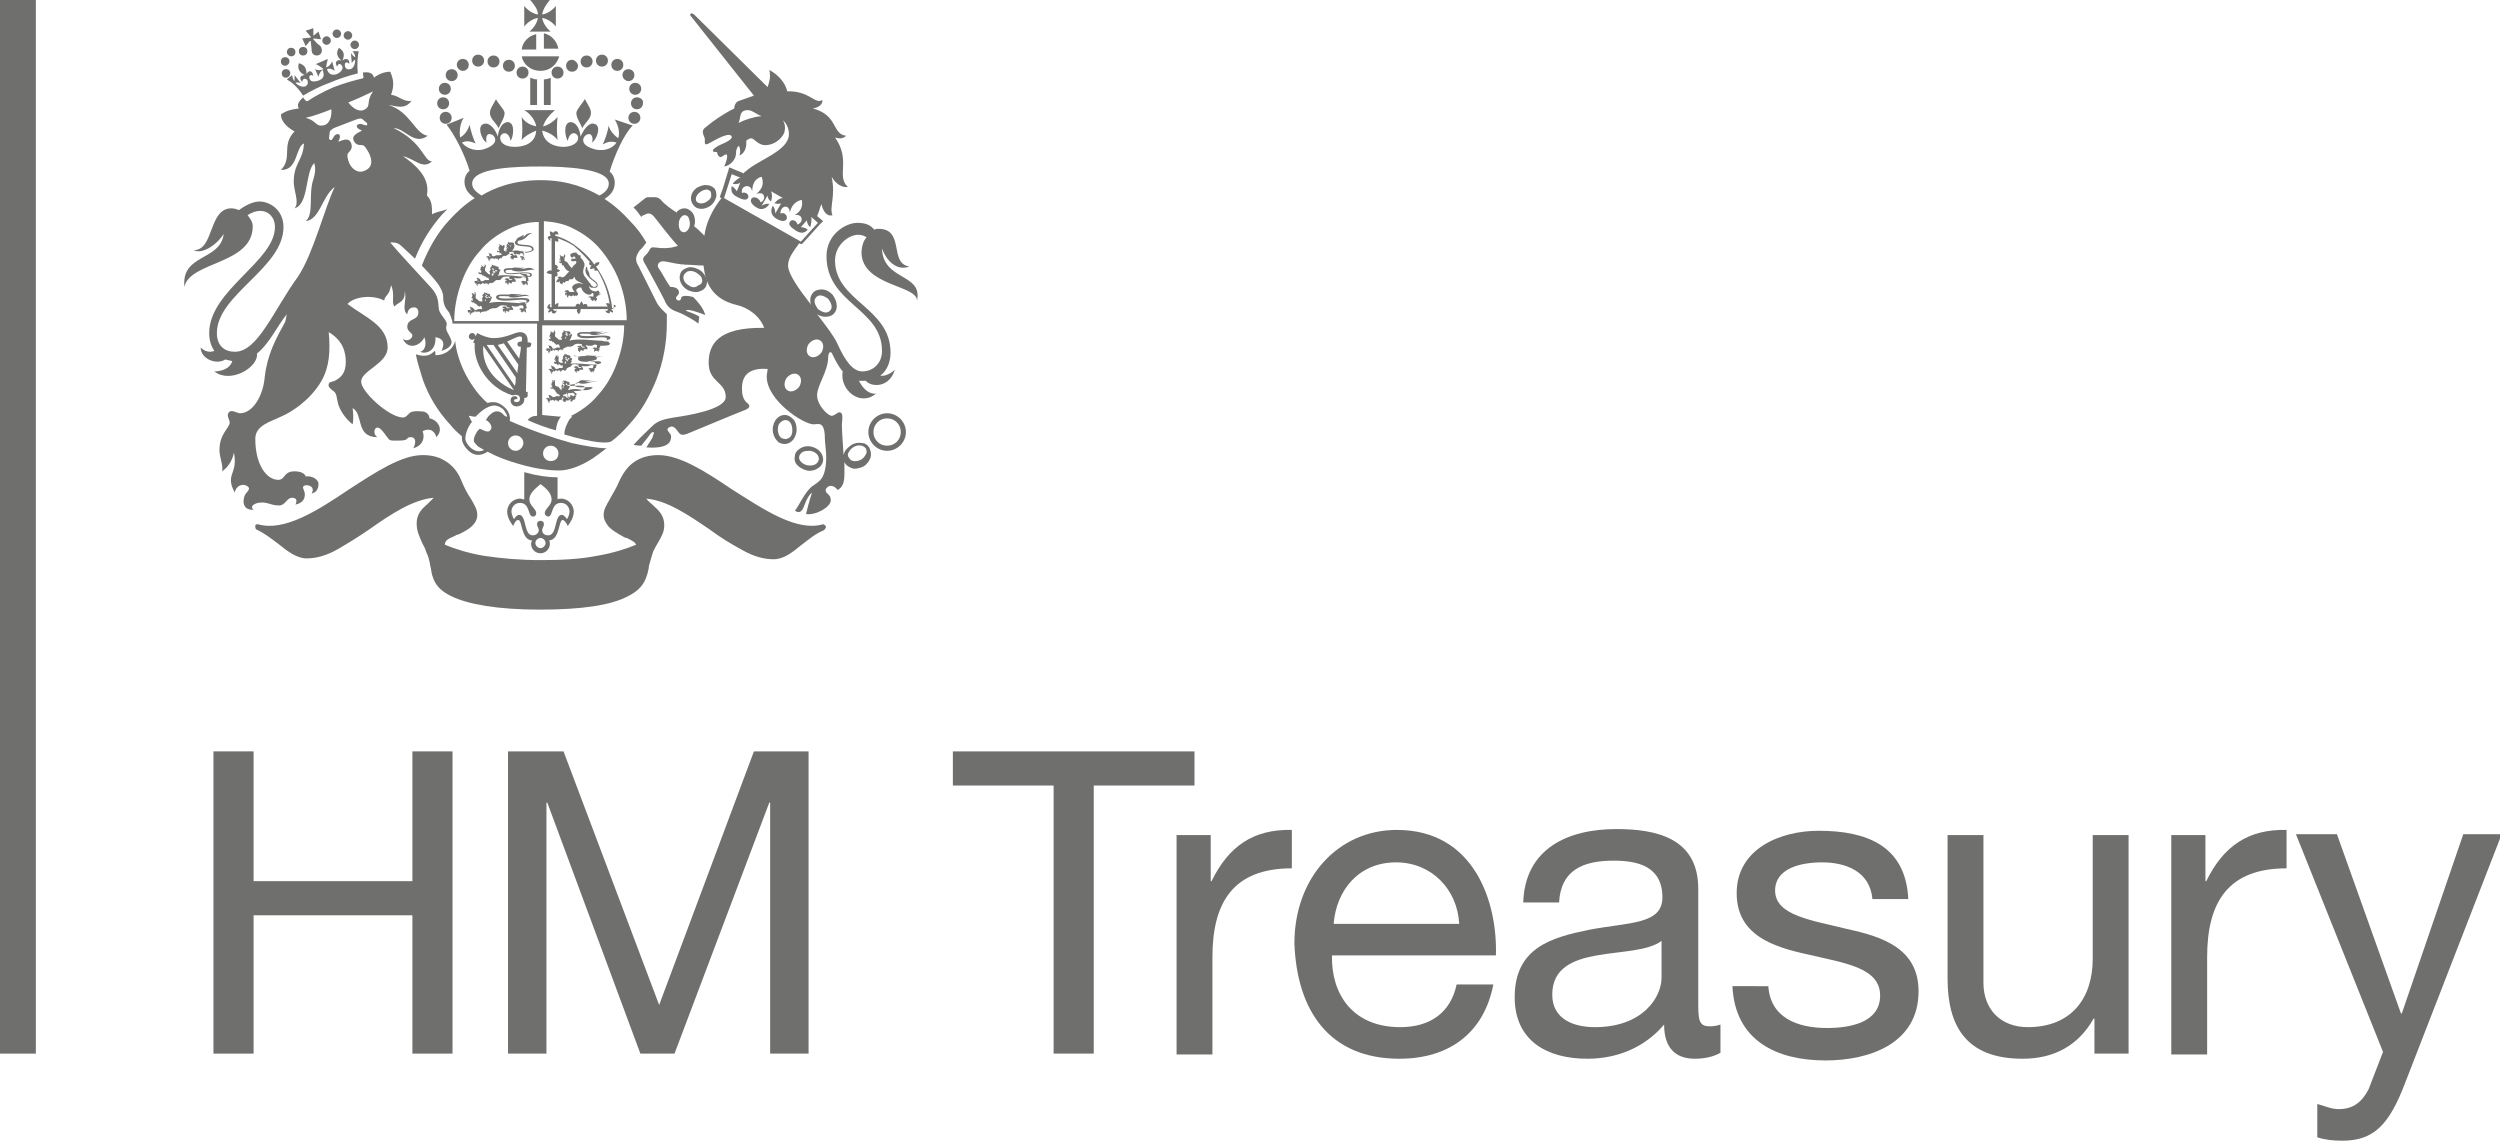 <?xml version="1.0" encoding="UTF-8"?> <!-- Generator: Adobe Illustrator 24.1.3, SVG Export Plug-In . SVG Version: 6.00 Build 0) --> <svg xmlns="http://www.w3.org/2000/svg" xmlns:xlink="http://www.w3.org/1999/xlink" version="1.1" id="Layer_1" x="0px" y="0px" viewBox="0 0 292.8 133.7" style="enable-background:new 0 0 292.8 133.7;" xml:space="preserve"> <style type="text/css"> .st0{fill:#6F6F6E;} </style> <g> <rect class="st0" width="4.2" height="123.4"></rect> <g> <path class="st0" d="M25,88h4.7v15.2h18.6V88H53v35.4h-4.7v-16.2H29.7v16.2H25V88z"></path> <path class="st0" d="M59.5,88H66l11.2,29.7L88.3,88h6.4v35.4h-4.5V94h-0.1l-11.1,29.4h-4L64.1,94H64v29.4h-4.5V88z"></path> <path class="st0" d="M123.4,92h-11.8v-4h28.3v4h-11.8v31.4h-4.7V92z"></path> <path class="st0" d="M137.8,97.8h4v5.4h0.1c2-4.1,4.9-6.1,9.4-6v4.5c-6.8,0-9.3,3.9-9.3,10.4v11.4h-4.2V97.8z"></path> <path class="st0" d="M174.9,115.3c-1.1,5.7-5.2,8.7-11,8.7c-8.2,0-12-5.6-12.3-13.5c0-7.7,5.1-13.3,12-13.3 c9.1,0,11.8,8.5,11.6,14.7h-19.2c-0.1,4.5,2.4,8.4,8,8.4c3.5,0,5.9-1.7,6.6-5H174.9z M170.9,108.2c-0.2-4-3.2-7.2-7.4-7.2 c-4.4,0-7,3.3-7.3,7.2H170.9z"></path> <path class="st0" d="M201.5,123.3c-0.7,0.4-1.7,0.7-3,0.7c-2.2,0-3.6-1.2-3.6-4c-2.3,2.7-5.5,4-9,4c-4.7,0-8.5-2.1-8.5-7.2 c0-5.8,4.3-7,8.7-7.9c4.7-0.9,8.6-0.6,8.6-3.8c0-3.7-3-4.3-5.7-4.3c-3.6,0-6.2,1.1-6.4,4.9h-4.2c0.2-6.3,5.2-8.6,10.9-8.6 c4.6,0,9.6,1,9.6,7v13.2c0,2,0,2.9,1.3,2.9c0.3,0,0.7,0,1.3-0.2V123.3z M194.6,110.2c-1.6,1.2-4.8,1.2-7.6,1.7 c-2.8,0.5-5.2,1.5-5.2,4.6c0,2.8,2.4,3.8,5,3.8c5.6,0,7.8-3.5,7.8-5.8V110.2z"></path> <path class="st0" d="M207.1,115.4c0.2,3.8,3.4,5,6.9,5c2.6,0,6.2-0.6,6.2-3.8c0-3.3-4.2-3.8-8.4-4.8c-4.2-0.9-8.4-2.3-8.4-7.2 c0-5.2,5.1-7.3,9.6-7.3c5.7,0,10.2,1.8,10.5,8h-4.2c-0.3-3.3-3.2-4.3-5.9-4.3c-2.5,0-5.5,0.7-5.5,3.3c0,3,4.5,3.5,8.4,4.5 c4.2,0.9,8.4,2.3,8.4,7.3c0,6.1-5.7,8.1-10.9,8.1c-5.7,0-10.6-2.3-10.9-8.7H207.1z"></path> <path class="st0" d="M249.3,123.4h-4v-4.1h-0.1c-1.8,3.2-4.7,4.7-8.3,4.7c-6.7,0-8.8-3.9-8.8-9.4V97.8h4.2v17.3 c0,3.1,2,5.2,5.2,5.2c5.1,0,7.6-3.4,7.6-8V97.8h4.2V123.4z"></path> <path class="st0" d="M254.3,97.8h4v5.4h0.1c2-4.1,4.9-6.1,9.4-6v4.5c-6.8,0-9.3,3.9-9.3,10.4v11.4h-4.2V97.8z"></path> <path class="st0" d="M281.7,126.8c-1.9,5-3.7,6.8-7.4,6.8c-1,0-2-0.1-2.9-0.4v-3.9c0.8,0.2,1.6,0.6,2.5,0.6c1.7,0,2.7-0.8,3.5-2.3 l1.7-4.4l-10.2-25.5h4.8l7.5,21h0.1l7.2-21h4.5L281.7,126.8z"></path> </g> <g> <path class="st0" d="M58.1,11.6c-0.4,0.8-0.8,1.2-0.7,1.8c0.1,0.6,0.7,1,1,1.6c0.3-0.7,0.7-1.2,0.7-1.8C59,12.7,58.2,12,58.1,11.6 "></path> <path class="st0" d="M68.5,11.6c0.4,0.8,0.8,1.2,0.7,1.8c-0.1,0.6-0.7,1-1,1.6c-0.3-0.7-0.7-1.2-0.7-1.8 C67.6,12.7,68.3,12,68.5,11.6"></path> <path class="st0" d="M52.1,11.1c0.4,0,0.7-0.3,0.7-0.7c0-0.4-0.3-0.7-0.7-0.7c-0.4,0-0.7,0.3-0.7,0.7 C51.4,10.8,51.7,11.1,52.1,11.1"></path> <path class="st0" d="M52.6,12.1c0-0.4-0.3-0.7-0.7-0.7c-0.4,0-0.7,0.3-0.7,0.7c0,0.4,0.3,0.7,0.7,0.7 C52.3,12.8,52.6,12.5,52.6,12.1"></path> <path class="st0" d="M52.9,13.8c0-0.4-0.3-0.7-0.7-0.7c-0.4,0-0.7,0.3-0.7,0.7c0,0.4,0.3,0.7,0.7,0.7 C52.6,14.5,52.9,14.2,52.9,13.8"></path> <path class="st0" d="M56,7.8c0.4,0,0.7-0.3,0.7-0.7c0-0.4-0.3-0.7-0.7-0.7c-0.4,0-0.7,0.3-0.7,0.7C55.3,7.5,55.6,7.8,56,7.8"></path> <path class="st0" d="M54.2,8.3c0.4,0,0.7-0.3,0.7-0.7c0-0.4-0.3-0.7-0.7-0.7c-0.4,0-0.7,0.3-0.7,0.7C53.5,8,53.9,8.3,54.2,8.3"></path> <path class="st0" d="M52.9,9.5c0.4,0,0.7-0.3,0.7-0.7c0-0.4-0.3-0.7-0.7-0.7c-0.4,0-0.7,0.3-0.7,0.7C52.2,9.2,52.5,9.5,52.9,9.5"></path> <path class="st0" d="M57.8,7.9c0.4,0,0.7-0.3,0.7-0.7c0-0.4-0.3-0.7-0.7-0.7c-0.4,0-0.7,0.3-0.7,0.7C57.1,7.6,57.4,7.9,57.8,7.9"></path> <path class="st0" d="M59.6,8.4c0.4,0,0.7-0.3,0.7-0.7c0-0.4-0.3-0.7-0.7-0.7c-0.4,0-0.7,0.3-0.7,0.7C58.9,8.1,59.2,8.4,59.6,8.4"></path> <path class="st0" d="M61.2,9.2c0.4,0,0.7-0.3,0.7-0.7c0-0.4-0.3-0.7-0.7-0.7c-0.4,0-0.7,0.3-0.7,0.7C60.5,8.9,60.8,9.2,61.2,9.2"></path> <path class="st0" d="M73.7,10.4c0,0.4,0.3,0.7,0.7,0.7c0.4,0,0.7-0.3,0.7-0.7c0-0.4-0.3-0.7-0.7-0.7C74,9.7,73.7,10,73.7,10.4"></path> <path class="st0" d="M74.6,11.4c-0.4,0-0.7,0.3-0.7,0.7c0,0.4,0.3,0.7,0.7,0.7c0.4,0,0.7-0.3,0.7-0.7C75.4,11.7,75,11.4,74.6,11.4 "></path> <path class="st0" d="M74.3,13.1c-0.4,0-0.7,0.3-0.7,0.7c0,0.4,0.3,0.7,0.7,0.7c0.4,0,0.7-0.3,0.7-0.7C75,13.4,74.7,13.1,74.3,13.1 "></path> <path class="st0" d="M70.5,7.8c0.4,0,0.7-0.3,0.7-0.7c0-0.4-0.3-0.7-0.7-0.7c-0.4,0-0.7,0.3-0.7,0.7C69.8,7.5,70.1,7.8,70.5,7.8"></path> <path class="st0" d="M72.3,8.3C72.7,8.3,73,8,73,7.6c0-0.4-0.3-0.7-0.7-0.7c-0.4,0-0.7,0.3-0.7,0.7C71.6,8,71.9,8.3,72.3,8.3"></path> <path class="st0" d="M73.6,9.5c0.4,0,0.7-0.3,0.7-0.7c0-0.4-0.3-0.7-0.7-0.7c-0.4,0-0.7,0.3-0.7,0.7C72.9,9.2,73.3,9.5,73.6,9.5"></path> <path class="st0" d="M68.7,7.9c0.4,0,0.7-0.3,0.7-0.7c0-0.4-0.3-0.7-0.7-0.7c-0.4,0-0.7,0.3-0.7,0.7C68,7.6,68.3,7.9,68.7,7.9"></path> <path class="st0" d="M67,8.4c0.4,0,0.7-0.3,0.7-0.7C67.7,7.4,67.3,7,67,7c-0.4,0-0.7,0.3-0.7,0.7C66.3,8.1,66.6,8.4,67,8.4"></path> <path class="st0" d="M64.6,8.5c0,0.4,0.3,0.7,0.7,0.7c0.4,0,0.7-0.3,0.7-0.7c0-0.4-0.3-0.7-0.7-0.7C64.9,7.8,64.6,8.1,64.6,8.5"></path> <path class="st0" d="M62.1,12.3h0.8v-3c-0.3,0-0.5-0.1-0.8-0.2V12.3z"></path> <path class="st0" d="M64.5,9.1c-0.2,0.1-0.5,0.2-0.8,0.2v3h0.8V9.1z"></path> <path class="st0" d="M62.8,5.7V4c-0.9,0.2-1.6,0.9-1.7,1.8H62.8z"></path> <path class="st0" d="M63.7,5.7h1.7c-0.2-0.9-0.8-1.6-1.7-1.8V5.7z"></path> <path class="st0" d="M61.1,6.6c0.2,1,1.1,1.7,2.2,1.7c1.1,0,1.9-0.7,2.2-1.7H61.1z"></path> <path class="st0" d="M64.5,3.7c-0.5-0.4-0.9-1-1-1.6c0.6,0.1,1.2,0.5,1.6,1V0.7c-0.4,0.5-1,0.9-1.6,1c0.1-0.6,0.4-1.1,0.9-1.7 h-2.3c0.5,0.6,0.9,1.1,0.9,1.7c-0.6-0.1-1.2-0.5-1.6-1v2.4c0.4-0.5,1-0.9,1.6-1c-0.1,0.6-0.5,1.2-1,1.6H64.5z"></path> <path class="st0" d="M64.5,54c-0.5,0-0.9-0.4-0.9-0.9c0-0.5,0.4-0.9,0.9-0.9c0.5,0,0.9,0.4,0.9,0.9C65.4,53.7,65,54,64.5,54 M60.4,52.8c-0.5,0-0.9-0.4-0.9-0.9c0-0.5,0.4-0.9,0.9-0.9s0.9,0.4,0.9,0.9C61.3,52.3,60.9,52.8,60.4,52.8 M59,48.6l-0.2-0.2 c-0.4-0.3-0.8-0.3-1.2,0c-0.2,0.2-0.4,0.3-0.5,0.5l-0.2,0.3l0.2,0.1c0.5,0.4,0.5,0.8,0.4,1c-0.1,0.1-0.1,0.1-0.2,0.2 c-0.2,0.1-0.5,0-0.9-0.2l-0.2-0.1L56,50.4c0,0-0.1,0.1-0.1,0.1c0,0.1-0.1,0.1-0.1,0.2c-0.2,0.3-0.3,0.6-0.3,0.8c0,0.1,0,0.1,0,0.2 c0.1,0.2,0.3,0.4,0.4,0.5l0.1,0.1c0.2,0.1,0.5,0.3,0.7,0.4c-0.4,0.2-0.8,0.2-1.2,0c-0.6-0.3-1-1-1-1.3c0-0.5,0.2-1.2,0.7-1.9 l0.1-0.1l-0.1-0.1c-0.1-0.2-0.2-0.4-0.3-0.6c0.2,0,0.5,0.1,0.7,0.1l0.1,0l0.1-0.1c0.3-0.3,1.2-1.2,2.1-1.2c0.4,0,0.8,0.2,1.1,0.5 c0.2,0.3,0.4,0.6,0.4,0.8C59.2,48.8,59.1,48.7,59,48.6 M67,51.9c-2.2-0.6-4.8-1.5-7.3-2.6l0,0c0.1-0.5-0.1-1.1-0.5-1.5 c-0.4-0.4-0.9-0.7-1.4-0.7c-0.2,0-0.4,0-0.7,0.1c-0.4-0.3-0.7-0.7-1-1c-0.9-1.1-1.7-2.4-2.2-3.8c-0.3-0.8-0.5-1.6-0.6-2.5 c-0.1,0.7-0.9,1.7-2.3,1.7c0-0.1,0-0.5-0.1-0.5c-0.4,0.4-0.9,0.8-2.2,0.4c0.2,1,0.5,1.9,0.8,2.9c0.7,2,1.8,3.8,3.2,5.3 c0.4,0.5,0.9,1,1.4,1.4c0,0.1,0,0.2,0,0.3c0,0.5,0.5,1.3,1.2,1.7c0.6,0.3,1.2,0.2,1.8-0.2c1.1,0.6,2.4,1.1,3.9,1.5 c1.7,0.5,3.3,0.7,4.5,0.7c1.1,0,2.5-0.5,3.9-1.4c0.6-0.4,1.1-0.8,1.5-1.1c0.1-0.1,0.1-0.1,0.2-0.1C70,52.5,68.4,52.2,67,51.9"></path> <path class="st0" d="M66.4,60.8c-0.2-0.3-0.4-0.5-0.6-0.5c-0.9,0-0.5,2.4-1.6,2.4c-0.5,0-0.7-0.3-0.7-0.6c0-0.3,0.2-0.4,0.2-0.7 c0-0.3-0.2-0.4-0.4-0.4c-0.2,0-0.4,0.1-0.4,0.4c0,0.3,0.2,0.4,0.2,0.7c0,0.3-0.3,0.6-0.7,0.6c-1.1,0-0.7-2.4-1.6-2.4 c-0.2,0-0.4,0.2-0.6,0.5c-0.2-0.3-0.3-0.7-0.3-0.9c0-0.4,0.3-1,1-1c1.2,0,0.9,1.6,1.5,1.6c0.3,0,0.4-0.2,0.4-0.4 c0-0.5-0.8-0.9-0.8-1.6c0-0.7,0.6-1.2,1.3-1.8c0.7,0.5,1.3,1.1,1.3,1.8c0,0.7-0.8,1.1-0.8,1.6c0,0.2,0.2,0.4,0.4,0.4 c0.6,0,0.3-1.6,1.5-1.6c0.7,0,1,0.6,1,1C66.7,60.2,66.6,60.5,66.4,60.8 M63.3,64.2c-0.3,0-0.6-0.3-0.6-0.6c0-0.3,0.3-0.6,0.6-0.6 c0.3,0,0.6,0.3,0.6,0.6C63.9,63.9,63.6,64.2,63.3,64.2 M65.7,58.4c-0.2,0-0.3,0-0.4,0.1v-2.6c-1.2,0-2.5-0.2-3.9-0.6v3.2 c-0.1,0-0.3-0.1-0.5-0.1c-0.9,0-1.5,0.8-1.5,1.5c0,0.7,0.4,1.3,0.7,1.7c0.2-0.4,0.3-0.7,0.6-0.7c0.5,0,0.3,2.3,1.6,2.4 c0,0.1-0.1,0.2-0.1,0.4c0,0.6,0.5,1.1,1.1,1.1c0.6,0,1.1-0.5,1.1-1.1c0-0.1,0-0.3-0.1-0.4c1.3-0.1,1.1-2.4,1.6-2.4 c0.2,0,0.4,0.3,0.6,0.7c0.3-0.4,0.7-1,0.7-1.7C67.2,59.2,66.6,58.4,65.7,58.4"></path> <path class="st0" d="M96.7,61.6c-0.1-0.1-0.2-0.2-0.3-0.2c-3.1,0.9-6.9-1.7-10.7-4.1c-3.1-2.1-6.1-4-8.6-4c-0.9,0-1.8,0.2-2.5,0.6 c-0.9,0.5-1.5,1.3-2,2.3c-0.4,1-0.9,1.7-1.2,2.3c-0.4,0.7-0.7,1.2-0.7,1.8c0,0.5,0.2,0.9,0.6,1.4c0.4,0.4,0.9,0.7,1.6,1.1 c0.2,0.1,0.3,0.2,0.5,0.2c0.6,0.3,1,0.5,1.1,0.8c-1.2,0.5-2.8,1-4.6,1.3c-2,0.4-4.3,0.5-6.6,0.5c-2.4,0-4.6-0.2-6.6-0.5 c-1.8-0.3-3.4-0.8-4.6-1.3c0-0.5,0.4-0.7,1.1-1c0.2-0.1,0.3-0.2,0.5-0.2c0.6-0.3,1.2-0.6,1.6-1c0.4-0.4,0.6-0.8,0.6-1.3 c0-0.6-0.3-1.1-0.7-1.8c-0.4-0.6-0.8-1.3-1.2-2.3c-0.4-1-1.1-1.8-2-2.3c-0.7-0.4-1.5-0.6-2.5-0.6c-2.5,0-5.5,2-8.6,4 c-3.7,2.5-7.6,5-10.7,4.1c-0.1,0-0.3,0-0.3,0.2c0,0.1,0,0.3,0.1,0.4c0.9,0.4,1.8,1.1,2.6,1.7c1.1,0.9,2.2,1.7,3.3,1.7 c1.1,0,2.3-0.3,3.7-1.1c1.2-0.7,2.5-1.5,3.8-2.4c2.4-1.7,5-3.4,7.4-3.6c-0.3,0.3-0.5,0.5-0.7,0.7c-0.7,0.6-1.3,1.2-1.3,2.3 c0,0.9,0.3,1.5,0.7,2.4c0.1,0.2,0.3,0.5,0.4,0.9c0.3,0.6,0.4,1.1,0.5,1.7c0.1,0.3,0.1,0.6,0.2,1c0.2,0.6,0.4,1.6,2.2,2.5 c2,1,5.6,1.6,10.4,1.6c4.9,0,8.4-0.5,10.4-1.6c1.8-0.9,2-2,2.2-2.5c0.1-0.4,0.2-0.7,0.2-1c0.2-0.7,0.3-1.1,0.5-1.7 c0.2-0.4,0.4-0.8,0.6-1.1c0.4-0.7,0.7-1.2,0.7-2c0-1.1-0.6-1.7-1.4-2.4c-0.2-0.2-0.5-0.4-0.7-0.7c2.4,0.2,4.9,1.9,7.4,3.6 c1.2,0.9,2.5,1.7,3.8,2.4c1.4,0.8,2.6,1.1,3.7,1.1c1.2,0,2.2-0.8,3.3-1.7c0.8-0.6,1.6-1.3,2.6-1.7C96.7,61.9,96.8,61.7,96.7,61.6"></path> <path class="st0" d="M63.7,37.6V25.9c1.2,0.1,2.4,0.3,3.5,0.9c1.2,0.6,2.3,1.4,3.2,2.5c0.9,1.1,1.7,2.4,2.2,3.8 c0.5,1.4,0.8,2.9,0.8,4.4H63.7z M63.3,21.1c-3.3,0-5.6,1-6.9,1.8c-0.8-0.5-1.1-0.9-1.1-1.4c0-1.9,5.3-2,8-2h0l0,0c2.7,0,8,0.2,8,2 c0,0.5-0.3,1-1.1,1.4C68.8,22.1,66.6,21.1,63.3,21.1 M63.1,37.6h-9.9c0-1.5,0.3-3,0.8-4.4c0.5-1.4,1.2-2.7,2.2-3.8 c0.9-1.1,2-1.9,3.2-2.5c1.2-0.6,2.4-0.9,3.7-0.9V37.6z M78.1,36.8c-0.3-0.3-0.9-0.8-1.2-1.4c-0.4-0.8-1.9-3.8-2.1-4.2 c-0.2-0.3-0.3-0.6-0.3-0.9c0-0.3,0.2-0.6,0.3-0.8c0.1-0.2,0.5-0.5,0.6-0.7c0.1-0.1,0.2-0.3,0.3-0.4c-0.6-1-1.1-1.7-1.9-2.5 c-0.9-1-1.9-1.9-3-2.6c0.6-0.4,1.2-0.9,1.2-1.9c0-0.5-0.2-1-0.6-1.3c0.6-2,1.7-4.4,2.7-5.4L72,14c0.5,0.8,0.6,1.7,0.4,2.2 c-0.5-0.4-1-0.9-1.1-1.5c-0.1,0.6-0.4,1.6-0.7,2.2c0.6-0.3,1-0.4,1.6-0.2c-0.3,0.5-1.2,1.1-2.5,0.8c-0.7-0.2-1.4-0.5-1.4-1.1 c0-0.3,0.3-0.7,0.7-0.7c0.4,0,0.5,0.7,0.3,1c0.6-0.3,1.2-2,0.3-2.2c-0.7-0.2-1.3,0.8-1.6,1.5c-0.1-0.9-0.5-1.7-1.2-1.7 c-0.9,0.1-0.6,1.8-0.3,2.2c0.1-0.6,0.4-0.9,0.7-0.9c0.2,0,0.6,0.2,0.5,0.7c-0.1,0.5-0.8,0.9-1.7,0.9c-0.8,0-2.3-0.3-2.5-1.9 c0.5,0.1,1.4,0.5,1.8,1.1c-0.1-1-0.1-1.7,0-2.7c-0.5,0.6-1.2,1-1.7,1.1c0.2-0.7,0.8-1.4,1.4-1.9h-3.6c0.7,0.4,1.3,1.2,1.4,1.9 c-0.5-0.1-1.3-0.4-1.7-1.1c0.1,1,0.1,1.7,0,2.7c0.4-0.5,1.2-0.9,1.7-1.1c-0.1,1.6-1.6,1.9-2.5,1.9c-0.9,0-1.6-0.3-1.7-0.9 c-0.1-0.5,0.3-0.7,0.5-0.7c0.3,0,0.6,0.3,0.7,0.9c0.3-0.4,0.6-2.1-0.3-2.2c-0.7,0-1.1,0.8-1.2,1.7c-0.2-0.7-0.9-1.7-1.6-1.5 c-0.9,0.2-0.3,1.9,0.3,2.2c-0.1-0.3-0.1-1,0.3-1c0.4,0,0.7,0.3,0.7,0.7c0,0.5-0.7,0.9-1.4,1.1c-1.3,0.3-2.2-0.4-2.5-0.8 c0.6-0.3,1.1-0.1,1.6,0.1c-0.3-0.6-0.6-1.6-0.7-2.2c-0.2,0.7-0.6,1.2-1.1,1.5c-0.1-0.5-0.1-1.5,0.4-2.3l-2,0.8 c0.9,1.1,2.1,3.4,2.7,5.4c-0.4,0.3-0.6,0.8-0.6,1.3c0,0.9,0.6,1.5,1.2,1.9c-1.1,0.7-2.1,1.6-3,2.6c-1.4,1.5-2.4,3.3-3.2,5.3 c0.3,0.3,1.5,1.6,1.7,1.9c0.5,0.6,0.8,1.3,0.8,1.7c0,0.9,0.2,1.3,0.7,1.9c0.1,0.2,0.4,0.9,0.4,1.3h9.9v10.8 c-0.4,0-0.8,0.1-1.1,0.5c1.1,0.5,2.2,0.9,3.3,1.2c0.1-0.7,0.2-1.1,0.6-1.6c0,0-1.4-0.1-2.2-0.2V38.1h9.6c0,1.5-0.3,2.9-0.8,4.3 c-0.5,1.4-1.2,2.7-2.2,3.8c-0.9,1.1-2,1.9-3.2,2.5C67,48.8,67,48.9,66.8,49c-0.2,0.2-0.3,0.5-0.5,0.9c-0.1,0.3-0.2,0.5-0.2,1 c0.5,0.1,0.7,0.2,1.1,0.3c3.4,0.9,4.2,0.6,4.4,0.5l0,0c0.8-0.6,1.5-1.3,2.1-2c1.4-1.5,2.4-3.3,3.2-5.3c0.8-2.1,1.2-4.3,1.2-6.5 C78.1,37.4,78.1,37.2,78.1,36.8"></path> <path class="st0" d="M69.1,30.7C69,30.7,69,30.8,69,30.9c0,0.1,0.1,0.2,0.3,0.2c-0.1,0.1-0.2,0.2-0.2,0.4c0.2,0,0.3,0,0.5-0.1 c0,0.2,0,0.3,0.1,0.3c0.1,0,0.2,0,0.3,0c0.7,1.2,1.2,2.5,1.4,3.9c-0.1-0.1-0.2-0.1-0.4-0.1c0,0.2,0.1,0.3,0.2,0.4h-2.4 c0-0.2-0.1-0.3-0.2-0.3c-0.1,0-0.2,0-0.3,0.1c0-0.1-0.1-0.3-0.2-0.4c-0.1,0.1-0.2,0.3-0.2,0.4c-0.1-0.1-0.2-0.2-0.3-0.1 c-0.1,0-0.2,0.2-0.2,0.3h-2.1c0.1-0.1,0.1-0.2,0.1-0.4c-0.2,0-0.3,0.1-0.4,0.2v-3.3c0.2,0,0.3-0.1,0.3-0.2c0-0.1,0-0.2-0.1-0.3 c0.1,0,0.3-0.1,0.4-0.2c-0.1-0.1-0.3-0.2-0.4-0.2c0.1-0.1,0.2-0.2,0.1-0.3c0-0.1-0.2-0.2-0.3-0.2v-2.8c0.1,0.1,0.2,0.1,0.4,0.1 c0-0.2,0-0.3-0.1-0.4c0.6,0.2,1.3,0.5,1.9,0.9C67.9,29.4,68.5,30,69.1,30.7 M71.8,35.7c0.2,0.1,0.1,0.4-0.1,0.4 c-0.2-1.8-0.9-3.5-1.9-4.9c0,0,0,0,0,0c0.2-0.1,0.4-0.2,0.4-0.5c-0.3,0-0.5,0.1-0.6,0.3c-0.1-0.1-0.1-0.2-0.2-0.3 c-0.6-0.8-1.3-1.4-2.1-2c-0.7-0.5-1.5-0.9-2.3-1.1c0-0.2,0.3-0.2,0.4-0.1c0-0.3-0.2-0.5-0.4-0.4c-0.1,0-0.2,0.1-0.2,0.2 c-0.1-0.1-0.2-0.2-0.4-0.2c0,0.2,0,0.3,0.1,0.5c-0.1,0-0.2,0.1-0.3,0.1c-0.1,0.1,0,0.4,0.3,0.5c-0.1-0.1-0.1-0.4,0.1-0.3v3.8 c-0.2-0.1-0.4,0-0.6,0.2c0.2,0.2,0.4,0.2,0.6,0.2V36c-0.2,0-0.3-0.2-0.1-0.4c-0.3,0-0.4,0.3-0.4,0.4c0,0.1,0.1,0.2,0.3,0.2 c-0.1,0.1-0.2,0.2-0.2,0.4c0.2,0,0.3-0.1,0.4-0.2c0,0.2,0.1,0.3,0.2,0.3c0.1,0.1,0.4-0.1,0.4-0.4c-0.1,0.2-0.4,0.1-0.4-0.1h2.8 c-0.1,0.2,0,0.4,0.2,0.6c0.2-0.2,0.2-0.4,0.2-0.6h3.2c0,0.2-0.2,0.3-0.3,0.1c0,0.3,0.3,0.4,0.4,0.4c0.1,0,0.2-0.1,0.1-0.3 c0.1,0.1,0.2,0.2,0.4,0.2c0-0.2-0.1-0.3-0.2-0.4c0.2,0,0.3-0.1,0.3-0.2C72.3,35.9,72.1,35.7,71.8,35.7"></path> <path class="st0" d="M70.1,34.6c0.1-0.1,0.2-0.1,0.3-0.2c-0.1,0-0.2,0-0.3,0c0.1-0.1,0.2,0,0.1-0.2C70.1,34,70,34,69.9,34.1 c-0.1,0.1-0.9,0-0.9-0.6c0.1,0.1,0.2,0.2,0.3,0.2c0,0,0.1,0,0.1,0c0,0,0.1,0,0.1,0c0.1,0,0.2,0,0.2,0c0,0,0,0,0,0v0 c0.2,0,0.3-0.1,0.3-0.3c0-0.3-0.3-0.5-0.6-0.7c-0.1-0.1-0.2-0.2-0.3-0.3c-0.1-0.2,0-0.4-0.3-0.8c0-0.1,0-0.2-0.1-0.4 c-0.2,0.3-0.2,0.8,0.2,1.2c0.3,0.4,1,0.7,1,1c0,0.1-0.1,0.1-0.2,0.2c0,0-0.1,0-0.1,0c0,0,0,0-0.1,0c0,0-0.1,0-0.1-0.1 c-0.1,0-0.2-0.1-0.2-0.2c-0.3-0.3-0.5-0.7-0.7-0.9c-0.3-0.4-0.2-0.8-0.1-1.1c0.2-0.3-0.1-0.9-0.4-1.1c0,0,0-0.1,0-0.3 c0,0-0.1,0-0.2,0c-0.1-0.1-0.1-0.1-0.2-0.2c-0.1,0-0.1-0.1-0.1-0.2c-0.1,0.1-0.1,0.1-0.2,0.1c-0.1,0-0.2,0-0.2,0 c-0.1,0.1-0.1,0.1-0.2,0.1c-0.1,0-0.1,0.1-0.1,0.2c0,0.1,0,0.1,0.1,0.2c0,0,0,0,0,0l0.1,0.1l0.1-0.1c0.1-0.1,0.2-0.1,0.3,0.1 c0,0.1,0,0.1-0.1,0.1c-0.1,0-0.2,0-0.3,0c-0.1,0-0.1,0.1-0.1,0.2c0,0.1,0.1,0.1,0.2,0.1c0.2,0,0.4-0.1,0.4,0.1 c0,0.3-0.4,0.3-0.5,0.7c-0.1-0.1-0.2-0.1-0.2-0.2c-0.1-0.1-0.2-0.2-0.3-0.4c-0.1-0.1-0.2-0.2-0.3-0.2c-0.1-0.1-0.1-0.1-0.1-0.3 c0-0.1,0.1-0.2,0.1-0.3c0,0,0-0.1,0-0.1c0-0.1-0.1-0.1-0.2-0.1c0,0,0.1,0.1,0.1,0.1c0,0-0.1,0.1-0.1,0.1c0,0,0,0.1,0,0.1 c0,0,0,0,0,0c0,0,0,0,0,0.1c0,0,0,0,0,0c0-0.1-0.1-0.2-0.2-0.2c0,0,0,0-0.1,0c0,0,0,0,0,0c0-0.1-0.1-0.2-0.2-0.1c0,0,0.1,0,0.1,0 c0,0,0,0.1,0,0.1c0,0.1,0.1,0.1,0.2,0.1c0,0,0,0,0,0c0,0,0,0,0,0c0,0,0,0,0,0c-0.2-0.1-0.2,0-0.2,0.1c0,0,0,0,0,0.1 c-0.1,0-0.1,0.1,0,0.2c0,0,0-0.1,0-0.1c0,0,0,0,0,0c0,0,0,0,0,0c0,0,0,0,0.1,0c0,0,0,0,0,0c0,0,0,0,0,0c0,0,0,0,0,0 c-0.1,0.1-0.1,0.2,0,0.2c-0.1,0.1-0.2,0.1-0.2-0.1c-0.1,0.2,0.1,0.4,0.3,0.3c0,0.1,0,0.2,0,0.2c0,0,0,0,0,0c0,0,0,0,0,0 c0,0,0,0.1,0.1,0.1c0,0,0-0.1,0-0.1c0,0,0.1,0.1,0.1,0.1c0.1,0.2,0.3,0.6,0.7,0.7c-0.2,0.1-0.3,0.3-0.5,0.5 c-0.1,0.1-0.3,0.2-0.4,0.2c0,0-0.1-0.1-0.1-0.1c0,0-0.1,0-0.1,0c0,0,0,0-0.1,0c-0.1,0-0.2,0-0.2,0.1c0,0,0.1,0,0.1,0 c0,0,0,0.1,0,0.1c0,0,0,0.1,0.2,0.1c0,0,0,0,0,0c0,0-0.1,0-0.1,0c-0.1,0-0.1-0.1-0.2,0c0,0,0,0,0,0.1c0,0,0,0,0,0 c-0.1,0-0.2,0.2-0.1,0.3c0,0,0-0.1,0.1-0.1c0,0,0,0,0,0c0.1,0.1,0.1,0.1,0.3-0.1c0,0,0,0,0,0c0,0.1-0.1,0.2,0,0.3c0,0,0,0,0.1,0 c0,0,0,0,0,0c0,0.1,0.2,0.1,0.2,0.1c0,0-0.1-0.1-0.1-0.1c0,0,0.1,0,0.1,0c0.1-0.1,0-0.2,0-0.2c0,0,0,0,0,0c0,0,0.1,0.1,0.2,0.1 c0.1,0,0.1-0.1,0.1-0.1c0.1-0.1,0.3-0.1,0.4-0.1c0-0.1,0.1-0.2,0.2-0.2c0.2,0,0.2,0,0.3,0c0-0.1,0.1-0.2,0.2-0.3 c0,0.6,0.8,0.6,1,0.9c-0.2-0.1-0.5-0.2-0.7-0.1c-0.2,0-0.5,0.2-0.6,0.4c0,0.2,0.2,0.5,0.3,0.6c-0.2,0-0.3,0-0.5,0c0,0,0,0,0,0 c-0.2,0-0.2-0.3-0.4-0.2c0,0,0,0-0.1,0h0c-0.1,0-0.2,0.1-0.2,0.2c0,0,0.1-0.1,0.1-0.1c0,0,0,0,0,0c0,0,0,0.1,0.1,0.1 c0,0,0.1,0,0.1,0c0,0,0,0,0,0c0,0.1-0.3,0-0.2,0.2c0,0,0,0,0,0.1c0,0.1,0,0.1,0.2,0.1c0,0-0.1,0-0.1-0.1c0,0,0,0,0.1,0 c0,0,0,0,0,0c0,0,0,0,0,0c0,0,0,0,0,0c0,0,0,0,0,0.1c0,0,0,0.1,0,0.1c0,0.1,0.1,0.2,0.2,0.1c0,0-0.1,0-0.1-0.1c0,0,0.1,0,0.1,0 c0,0,0,0,0-0.1c0,0,0,0,0,0c0,0,0,0,0.1,0c0,0,0,0,0,0c0,0,0.1,0.1,0.2,0.1c0,0,0.1,0,0.1-0.1c0,0,0.1,0,0.1,0.1 c0-0.1,0-0.2,0.2,0l0.1-0.1c0,0,0.2,0.1,0.2,0c0.1-0.1,0.1-0.1,0.1-0.2c-0.1-0.2-0.1-0.2-0.2-0.3c-0.1-0.3,0.4-0.5,0.6-0.4 c0,0.2,0.3,0.7,0.8,0.8c0.3,0.1,0.4-0.2,0.5-0.2c0,0,0,0,0.1,0.1c0,0.1,0,0.3,0,0.3c0,0.1-0.2,0-0.3,0c-0.1,0-0.1,0-0.1,0 c-0.1,0-0.2,0.1-0.2,0.2c0,0,0.1-0.1,0.2-0.1c0,0,0,0,0,0c0,0.1,0.1,0.2,0.2,0.1c0,0,0,0,0,0c-0.1,0-0.2,0.2-0.1,0.2 c0,0,0,0,0.1,0c0,0.1,0,0.1,0.1,0.2c0,0,0-0.1,0-0.1c0,0,0.1,0,0.1,0c0.1,0,0-0.1,0.1-0.2c0,0,0,0,0,0c0,0.1,0,0.2,0,0.2 c0,0,0,0,0.1,0c0,0.1,0.1,0.1,0.2,0.1c0,0-0.1,0-0.1-0.1c0,0,0.1-0.1,0.1-0.1c0.1-0.2-0.1-0.2-0.1-0.3c0-0.1,0.2,0,0.2-0.2 c0,0,0,0,0,0c0.1,0,0.2-0.1,0.2-0.2C70.2,34.7,70.1,34.6,70.1,34.6L70.1,34.6z"></path> <path class="st0" d="M61.1,40L61,40c-0.2,0-0.4,0.1-0.4,0.3c0,0.2,0.1,0.3,0.3,0.3l0.1,0c0,0,0,0.1,0,0.1c0,0.3-0.1,0.8-0.2,1.3 L59.4,40c0.7-0.3,1.2-0.6,1.5-0.6C61.1,39.4,61.2,39.5,61.1,40 M60.6,43.7l-2.3-3.3c0.3-0.1,0.5-0.1,0.7-0.2l1.7,2.5 C60.7,43,60.6,43.3,60.6,43.7 M60.3,45.2L57,40.4c0.1,0,0.2,0,0.3,0c0.2,0,0.3,0,0.5,0l2.6,3.8C60.4,44.6,60.4,44.9,60.3,45.2 M56.6,40.5l3.6,5.2C58.3,44.9,56.4,43.2,56.6,40.5 M62,40.1l-0.2,0l0-0.2c0-0.6-0.3-1-0.9-1c-0.6,0-1.6,0.7-3.1,0.7 c-0.6,0-1.4-0.3-1.9-0.6l-0.2,0.4c0,0,0,0,0,0c0-0.2-0.2-0.4-0.4-0.4c-0.2,0-0.4,0.2-0.4,0.4c0,0.2,0.2,0.4,0.4,0.4 c0.1,0,0.2-0.1,0.3-0.1l-0.2,0.4c0.1,0,0.1,0.1,0.2,0.1c-0.2,2.3,1.5,5.2,4.4,6.1c0.4-0.1,0.9-0.1,0.9,0.4c0,0.3-0.2,0.4-0.4,0.4 c-0.2,0-0.3-0.1-0.3-0.2c0-0.2,0.3-0.1,0.4-0.2c0-0.2-0.1-0.3-0.3-0.3c-0.2,0-0.5,0.1-0.5,0.5c0,0.4,0.3,0.7,0.7,0.7 c0.3,0,1-0.2,0.9-1c0.2,0,0.3,0,0.4-0.2l0-0.5l-0.2,0l0.1-5.2l0.1,0c0.2,0,0.4-0.1,0.4-0.3C62.3,40.2,62.1,40.1,62,40.1"></path> <path class="st0" d="M59.3,29.1C59.4,29,59.4,29,59.3,29.1c0.1-0.1,0.1-0.1,0.1-0.1c0,0,0-0.1-0.1-0.1c0,0,0.1,0,0,0 c0,0-0.1,0-0.1,0c0,0,0,0,0,0c0,0,0,0,0.1,0l0.2,0.1c0,0,0,0,0,0c0,0,0,0.1,0,0.1c0,0,0-0.1-0.1-0.1c0,0,0,0,0,0.1 c0,0-0.1,0-0.1,0c0,0,0,0.1,0,0.1c0,0,0,0.1,0,0.1c0,0-0.1,0.1-0.1,0.1C59.3,29.2,59.3,29.1,59.3,29.1 M59.6,28.6 c0,0.1-0.1,0.1-0.1,0c-0.1,0,0-0.1-0.1-0.2C59.4,28.5,59.5,28.6,59.6,28.6 M59.7,28.7c0,0,0.2,0.1,0.2,0.1c-0.1,0-0.1,0.1-0.1,0.1 C59.7,28.8,59.7,28.7,59.7,28.7 M59.2,28.8C59.2,28.8,59.2,28.8,59.2,28.8C59.2,28.8,59.2,28.8,59.2,28.8 M61.4,29.6 c0.7,0,1.1-0.2,1.1-0.4c0-0.8-1.9-0.3-1.9-0.8c0-0.1,0.1-0.1,0.1-0.2h0c1-0.1,1-0.8,1.7-0.9c-0.8-0.1-1,0.5-1.3,0.6 c0.2-0.1,0.3-0.3,0.2-0.4c-0.2,0.2-0.5,0.2-0.8,0.5c0,0,0,0.1,0,0.1c-0.1,0.1-0.2,0.2-0.2,0.3c0,0.7,2,0.2,2,0.8 c0,0.2-0.3,0.3-0.9,0.3c-0.4,0-0.7-0.3-1.4-0.1c0-0.1,0.3-0.4,0.2-0.5c0.1,0,0.1-0.1,0.1-0.1c0,0-0.1-0.1-0.1-0.1c0,0,0-0.1,0-0.1 c0,0,0-0.1,0-0.1c0,0-0.1-0.1-0.2-0.1c-0.1,0-0.1,0-0.2,0c0,0-0.1,0-0.1,0c0,0-0.1,0-0.1,0c0,0-0.1-0.1-0.1-0.1c0,0.1,0,0.1,0,0.2 c-0.1,0-0.1,0.2-0.2,0.2c0,0,0,0.1,0.1,0.1c-0.1,0.1-0.1,0.2-0.1,0.2c0,0,0,0,0.1,0.1c-0.1,0.2-0.1,0.4-0.1,0.4h0 c0,0-0.1-0.1-0.2-0.1c-0.1-0.1-0.1-0.1-0.1-0.2c0-0.1,0.1-0.2,0.1-0.3c0,0,0-0.1,0-0.1c0-0.1-0.1-0.1-0.2-0.1c0,0,0.1,0,0,0.1 c0,0,0,0-0.1,0c0,0,0,0.1,0,0.1c0,0,0,0,0,0c0,0,0,0,0,0c0,0,0,0,0,0c0-0.1,0-0.2-0.1-0.2c0,0,0,0-0.1,0c0,0,0,0,0,0 c0-0.1-0.1-0.1-0.2,0c0,0,0.1,0,0.1,0c0,0,0,0.1,0,0.1c0,0.1,0,0.1,0.1,0.1c0,0,0,0,0,0c0,0,0,0,0,0c0,0,0,0,0,0 c-0.1-0.1-0.2,0-0.2,0.1c0,0,0,0,0,0.1c-0.1,0-0.1,0.1,0,0.1c0,0,0-0.1,0-0.1c0,0,0,0,0,0c0,0,0,0,0,0c0,0,0,0,0.1,0c0,0,0,0,0,0 c0,0,0,0,0,0c0,0,0,0,0,0c-0.1,0.1-0.1,0.2,0,0.2c0,0,0,0,0,0c0,0.2-0.3,0.1-0.2,0c-0.2,0.2,0,0.3,0.2,0.2c0,0,0,0,0,0 c0,0,0,0.1,0,0.1c0,0,0,0,0,0c0,0,0,0,0,0c0,0,0,0.1,0.1,0.1c0,0,0-0.1,0-0.1c0,0,0.1,0.1,0.2,0.2c-0.2,0.1-0.4,0.1-0.4,0.1 c0,0-0.3,0-0.3,0c-0.1,0.1-0.4,0.2-0.5,0c0,0,0-0.1,0-0.1c0,0-0.1-0.1-0.1-0.1c0,0,0,0-0.1,0c0,0-0.1-0.1-0.2,0c0,0,0.1,0,0.1,0.1 c0,0,0,0,0,0.1c0,0,0,0.1,0.2,0.2c0,0,0,0,0,0c0,0-0.1,0-0.1,0c-0.1-0.1-0.1-0.1-0.2-0.1c0,0,0,0-0.1,0c0,0,0,0,0,0 c-0.1,0-0.2,0.1-0.1,0.2c0,0,0-0.1,0.1-0.1c0,0,0,0,0,0.1c0,0.1,0.1,0.2,0.2,0c0,0,0,0,0,0c0,0.1-0.2,0.2-0.1,0.2c0,0,0,0,0,0 c0,0,0,0,0,0c0,0.1,0.1,0.2,0.2,0.2c0,0-0.1-0.1-0.1-0.2c0,0,0,0,0.1,0c0.1,0,0-0.1,0.1-0.2c0,0,0,0,0,0c0,0,0,0.1,0.1,0.1 c0.1,0,0.1-0.1,0.1-0.1c0,0,0,0,0,0c0,0,0.1,0.1,0.1,0.1c0,0,0.1,0,0.1-0.1c0,0,0,0.1,0,0.2c0,0,0.1-0.1,0.2-0.2c0,0,0,0,0,0.1 c0,0,0,0,0,0c0,0,0.1,0,0.2,0c0,0,0,0,0,0c0,0,0,0.1,0,0.1c0,0,0-0.1,0-0.1c0,0,0,0.1,0.1,0.2c0-0.3,0.2-0.2,0.3-0.3c0,0,0,0,0,0 c0,0,0,0.1-0.1,0.1c0.1,0,0.2-0.1,0.2-0.2c0,0,0.1,0,0.1-0.1c0.1,0,0.2,0,0.2-0.1c0,0,0,0.1,0,0.1c0.2,0,0.4-0.2,0.4-0.2 c0.4-0.1-0.2-0.3,0.5-0.3c0.1,0,0.2,0,0.2-0.1c-0.1,0.1-0.1,0.3,0.1,0.4c0,0,0.2,0,0.2,0.1c0,0,0,0,0,0c-0.1,0-0.1,0-0.2,0 c-0.2,0.1-0.2-0.3-0.4-0.2c0,0,0,0,0,0c-0.1,0-0.2,0.1-0.2,0.2c0,0,0.1-0.1,0.1-0.1c0,0,0,0,0,0c0,0,0,0.1,0.1,0.1c0,0,0,0,0.1,0 c0,0,0,0,0,0c0,0.1-0.2,0-0.2,0.2c0,0,0,0,0,0.1c0,0.1,0,0.1,0.1,0.1c0,0-0.1,0,0-0.1c0,0,0,0,0,0c0,0,0,0,0,0c0,0,0,0,0,0 c0,0,0,0,0,0c0,0,0,0,0,0c0,0,0,0.1,0,0.1c0,0.1,0.1,0.1,0.2,0.1c0,0-0.1,0-0.1,0c0,0,0,0,0,0c0,0,0,0,0-0.1c0,0,0,0,0,0 c0,0,0,0,0,0c0,0,0,0,0,0c0,0,0.1,0.1,0.1,0.1c0.1,0,0-0.2,0.1-0.2c0,0,0.1,0,0.1,0c0.1,0,0.2,0,0.3,0c0,0,0-0.2-0.1-0.3 c-0.1,0,0-0.1-0.1-0.2c0.1,0,0.2,0.1,0.4,0.1c0.3,0,0,0,0.1-0.1c0.1-0.1,0.3,0,0.3,0c0,0,0.1,0,0.1,0.1c0,0.1,0,0.2,0,0.2 c0,0.1-0.1,0-0.2,0c0,0-0.1,0-0.1,0c-0.1,0-0.1,0.1-0.1,0.2c0,0,0.1-0.1,0.1-0.1c0,0,0,0,0,0c0,0.1,0.1,0.1,0.2,0.1c0,0,0,0,0,0 c-0.1,0-0.2,0.1-0.1,0.2c0,0,0,0,0,0c0,0.1,0,0.1,0.1,0.1c0,0,0,0,0-0.1c0,0,0,0,0,0c0.1,0,0-0.1,0.1-0.2c0,0,0,0,0,0 c0,0.1,0,0.2,0,0.2c0,0,0,0,0,0c0,0,0.1,0.1,0.2,0c0,0-0.1,0-0.1-0.1c0,0,0-0.1,0-0.1c0-0.1-0.1-0.1-0.1-0.2c0-0.1,0.1,0,0.1-0.2 c0,0,0-0.1-0.1-0.1c0,0,0,0,0,0h0c0,0,0.1,0,0.1,0c-0.1,0-0.1-0.1-0.1-0.1c0,0,0,0,0,0c0,0,0.1-0.1,0-0.2c0,0-0.2,0.1-0.2,0 c0,0,0-0.1-0.1-0.1C61.8,29.7,61.7,29.6,61.4,29.6C61.3,29.6,61.3,29.6,61.4,29.6"></path> <path class="st0" d="M58.2,33.3L58.2,33.3C58.2,33.3,58.2,33.3,58.2,33.3 M57.6,32.1C57.6,32,57.6,32,57.6,32.1 c0.1-0.1,0.1-0.1,0.2-0.1c0-0.1,0-0.1-0.1-0.1c0.1,0,0.1,0,0.1-0.1c0,0-0.1,0-0.1,0c0,0,0,0,0-0.1c0,0,0,0,0.1,0l0.2,0.1 c0,0,0,0,0,0.1c0,0,0,0.1,0,0.1c0,0,0-0.1-0.1-0.1c0,0,0,0,0,0.1c-0.1,0-0.1,0-0.1,0c0,0,0,0.1,0,0.1c0,0,0,0.1,0,0.1 c0,0-0.1,0.1-0.2,0.1C57.6,32.2,57.6,32.1,57.6,32.1 M57.9,31.5c0,0.1-0.1,0.1-0.2,0.1c-0.1-0.1,0-0.1-0.1-0.2 C57.7,31.4,57.8,31.5,57.9,31.5 M58,31.6c0,0,0.2,0.1,0.3,0.1c-0.1,0-0.1,0.1-0.2,0.1C58,31.8,58,31.7,58,31.6 M56.9,32.6 C56.9,32.6,56.9,32.6,56.9,32.6C56.9,32.6,56.9,32.6,56.9,32.6 M62.3,32.2c0-0.2-0.2-0.3-0.9-0.3c-0.7,0-2.2,0.3-2.2-0.1 c0-0.2,0.3-0.2,0.7-0.2c0,0,0.1,0.1,0.2,0.1c0.9,0.3,1.9-0.2,2.5-0.1c-0.6-0.5-1.2,0-1.8-0.1c0.4,0,0.5-0.1,0.5-0.2 c-0.3,0.2-0.9-0.1-1.3,0.1c0,0,0,0-0.1,0c-0.5,0-0.9,0-0.9,0.3c0,0.7,1.8,0.3,2.4,0.3c0.6,0,0.7,0.1,0.7,0.2 c0,0.2-0.6,0.2-0.9,0.2c-0.5,0-2-0.3-2.9-0.1c0.1-0.1,0.2-0.3,0.2-0.5c0.1,0,0.1-0.1,0.1-0.2c-0.1,0-0.1-0.1-0.2-0.1 c0,0,0-0.1,0-0.1c0,0,0-0.1,0-0.1c0,0-0.1-0.1-0.2-0.1c-0.1,0-0.2,0-0.2-0.1c0,0-0.1,0-0.1,0c0,0-0.1,0-0.1,0c0,0-0.1-0.1-0.2-0.1 c0,0.1,0,0.1,0,0.2c-0.1,0-0.2,0.2-0.2,0.2c0,0.1,0.1,0.1,0.1,0.1c-0.1,0.1-0.1,0.3-0.2,0.3c0,0.1,0.1,0.1,0.1,0.1 c0,0.1,0,0.2,0,0.3l-0.1-0.1c0,0,0,0,0,0c0,0,0,0-0.1,0c0,0,0,0,0.1,0l-0.1,0c-0.1-0.1-0.2-0.2-0.3-0.3c-0.1-0.1-0.1-0.1-0.1-0.3 c0-0.1,0.1-0.2,0.1-0.3c0,0,0-0.1,0-0.1c0-0.1-0.1-0.1-0.2-0.1c0,0,0.1,0.1,0.1,0.1c0,0-0.1,0.1-0.1,0.1c0,0,0,0.1,0,0.1 c0,0,0,0,0,0c0,0,0,0,0,0.1c0,0,0,0,0,0c0-0.1-0.1-0.2-0.1-0.2c0,0,0,0-0.1,0c0,0,0,0,0,0c0-0.1-0.1-0.2-0.2-0.1c0,0,0.1,0,0.1,0 c0,0,0,0.1,0,0.1c0,0.1,0.1,0.1,0.1,0.1c0,0,0,0,0,0c0,0,0,0,0,0c0,0,0,0,0,0c-0.2-0.1-0.2,0-0.2,0.1c0,0,0,0,0,0.1 c-0.1,0-0.1,0.1,0,0.2c0,0,0-0.1,0-0.1c0,0,0,0,0,0c0,0,0,0,0,0c0,0,0,0,0.1,0c0,0,0,0,0,0c0,0,0,0,0,0c0,0,0,0,0,0 c-0.1,0.1-0.1,0.2,0,0.2c0,0,0,0,0,0c0,0.2-0.3,0.2-0.3,0c-0.2,0.2,0.1,0.4,0.3,0.3c0,0,0,0,0,0c0,0,0,0.1,0.1,0.1c0,0,0,0,0,0 c0,0,0,0,0,0c0,0.1,0,0.1,0.1,0.1c0,0,0-0.1,0-0.1c0,0,0.1,0.2,0.3,0.2c0.1,0.1,0.2,0.2,0.3,0.1c0,0.1,0.1,0.3,0.1,0.3 c0,0-0.4,0-0.5,0c-0.1,0.1-0.5,0.2-0.5,0.1c0,0,0-0.1-0.1-0.2c0,0-0.1-0.1-0.1-0.1c0,0,0,0-0.1,0c-0.1-0.1-0.2-0.1-0.2,0 c0,0,0.1,0,0.1,0.1c0,0,0,0.1,0,0.1c0,0,0,0.1,0.2,0.2c0,0,0,0,0,0c0,0-0.1,0-0.1,0c-0.1-0.1-0.1-0.2-0.2-0.1c0,0,0,0-0.1,0 c0,0,0,0,0,0c-0.1,0-0.2,0.1-0.2,0.2c0,0,0-0.1,0.1-0.1c0,0,0,0.1,0,0.1c0,0.1,0.1,0.2,0.3,0c0,0,0,0,0,0 c-0.1,0.1-0.2,0.2-0.1,0.2c0,0,0,0,0,0c0,0,0,0,0,0c0,0.1,0.1,0.2,0.2,0.2c0,0-0.1-0.1-0.1-0.2c0,0,0.1,0,0.1,0 c0.1,0,0.1-0.2,0.1-0.2c0,0,0,0,0,0c0,0.1,0,0.2,0.2,0.2c0.1,0,0.2-0.1,0.2-0.2c0,0,0,0,0,0c0,0,0.1,0.1,0.1,0.1 c0,0,0.1,0,0.1-0.1c0,0.1,0,0.1,0,0.2c0,0,0.2-0.1,0.2-0.2c0,0,0,0,0,0.1c0,0,0,0,0,0c0,0,0.1,0,0.2,0c0,0,0,0,0,0 c0,0,0,0.1,0,0.1c0,0,0-0.1,0-0.1c0,0,0,0.1,0.1,0.2c0-0.3,0.2-0.2,0.4-0.3c0,0,0,0,0,0c0,0,0,0.1-0.1,0.1c0.2,0,0.5-0.3,0.6-0.4 c0.1,0,0.2,0,0.2,0c0.6,0.1,0.2-0.5,1.2-0.4c0.1,0,0.2-0.1,0.2-0.1c-0.1,0.1-0.1,0.4,0.1,0.4c0.1,0,0.2,0,0.2,0.1c0,0,0,0,0,0 c-0.1,0-0.2,0-0.2,0c-0.2,0.1-0.2-0.3-0.4-0.2c0,0,0,0-0.1,0c-0.1,0-0.2,0.1-0.2,0.2c0,0,0.1-0.1,0.1-0.1c0,0,0,0,0,0 c0,0,0,0.1,0.1,0.1c0,0,0.1,0,0.1,0c0,0,0,0,0,0c0,0.1-0.3,0-0.2,0.2c0,0,0,0.1,0,0.1c0,0.1,0,0.1,0.2,0.1c0,0-0.1,0-0.1-0.1 c0,0,0.1,0,0.1,0c0,0,0,0,0,0c0,0,0,0,0,0c0,0,0,0,0,0c0,0,0,0,0,0c0,0,0,0.1,0,0.1c0,0.1,0.1,0.2,0.2,0.1c0,0-0.1,0-0.1-0.1 c0,0,0.1,0,0.1,0c0,0,0,0,0-0.1c0,0,0,0,0,0c0,0,0,0,0.1,0c0,0,0,0,0,0c0,0.1,0.1,0.1,0.2,0.1c0.1,0,0-0.2,0.1-0.2 c0,0,0.1,0,0.1,0c0.1,0,0.3,0,0.3,0c0-0.1,0-0.3-0.1-0.3c-0.1,0,0-0.1-0.1-0.2c0.1,0.1,0.3,0.1,0.4,0.1c0.3,0,0.4,0,0.5-0.1 c0.2-0.1,0.3,0,0.4,0c0,0,0.1,0,0.1,0.1c0,0.2,0,0.2,0,0.3c0,0.1-0.2,0-0.3,0c-0.1,0-0.1,0-0.1,0c-0.1,0-0.2,0.1-0.2,0.2 c0,0,0.1-0.1,0.1-0.1c0,0,0,0,0,0c0,0.1,0.1,0.2,0.2,0.1c0,0,0,0,0,0c-0.1,0-0.2,0.2-0.1,0.2c0,0,0,0,0.1,0c0,0.1,0,0.1,0.1,0.1 c0,0,0-0.1,0-0.1c0,0,0,0,0.1,0c0.1,0,0-0.1,0.1-0.2c0,0,0,0,0,0c0,0.1,0,0.2,0,0.2c0,0,0,0,0.1,0c0,0.1,0.1,0.1,0.2,0.1 c0,0-0.1,0-0.1-0.1c0,0,0-0.1,0-0.1c0-0.2-0.1-0.2-0.1-0.2c0-0.1,0.2,0,0.2-0.2c0,0,0-0.1-0.1-0.1c0,0,0,0,0,0h0 c0,0,0.1,0,0.1-0.1c-0.1,0-0.1-0.1-0.1-0.2c0,0,0,0,0,0c0,0,0.1-0.1,0.1-0.2c0,0.1-0.2,0.1-0.2,0c0,0,0-0.1-0.1-0.1 c-0.2,0-0.4,0-0.8-0.1C61.7,32.6,62.3,32.5,62.3,32.2"></path> <path class="st0" d="M56.8,35.1C56.8,35.1,56.9,35.1,56.8,35.1C56.9,35.1,57,35,57,35c0-0.1,0-0.1-0.1-0.1c0,0,0.1,0,0-0.1 c0,0-0.1,0-0.1,0c0,0,0,0,0-0.1c0,0,0,0,0.1,0l0.2,0.1c0,0,0,0,0,0.1c0,0,0,0.1,0,0.1c0,0,0-0.1-0.1-0.1c0,0,0,0,0,0.1 c0,0-0.1,0-0.1,0c0,0,0,0.1,0,0.1c0,0,0,0.1,0,0.1s-0.1,0.1-0.1,0.1C56.8,35.3,56.8,35.2,56.8,35.1 M57.1,34.6 c0,0.1-0.1,0.1-0.2,0c-0.1-0.1,0-0.1-0.1-0.2C56.9,34.5,57,34.6,57.1,34.6 M57.2,34.7c0,0,0.2,0.1,0.3,0.1c-0.1,0-0.1,0.1-0.2,0.1 C57.2,34.9,57.2,34.8,57.2,34.7 M62,35.2c0-0.2-0.2-0.3-0.9-0.3c-0.7,0-2.7,0.2-2.7-0.1c0-0.2,0.7-0.1,1.2-0.1 c0,0,0.1,0.1,0.1,0.1c0.8,0.2,1.7-0.3,2.3-0.1c-0.5-0.4-1.1,0-1.7-0.1c0.4,0,0.8-0.1,0.8-0.2c-0.3,0.2-1.1-0.1-1.5,0.1 c0,0,0,0-0.1,0c-0.6,0-1.4-0.1-1.4,0.3c0,0.7,2.3,0.3,2.9,0.3c0.6,0,0.7,0.1,0.7,0.2c0,0.2-0.6,0.2-0.9,0.2c-0.5,0-2.7-0.3-3.5,0 c0-0.1,0.3-0.4,0.2-0.5c0.1,0,0.1-0.1,0.1-0.2c0,0-0.1-0.1-0.2-0.1c0,0,0-0.1,0-0.1c0,0,0-0.1,0-0.1c0,0-0.1-0.1-0.2-0.1 c-0.1,0-0.2,0-0.2-0.1c0,0-0.1,0-0.1,0c0,0-0.1,0-0.1,0c0,0-0.1-0.1-0.1-0.1c0,0.1,0,0.1,0,0.2c-0.1,0-0.2,0.2-0.2,0.2 c0,0.1,0,0.1,0.1,0.1c-0.1,0.1-0.1,0.3-0.2,0.3c0,0,0.1,0.1,0.1,0.1c0,0.1,0,0.1,0,0.2l-0.1,0c0,0-0.1,0-0.1,0c0,0-0.1,0-0.1,0 c-0.1,0-0.2-0.2-0.4-0.3c-0.1-0.1-0.1-0.1-0.1-0.3c0-0.1,0.1-0.2,0-0.3c0,0,0-0.1,0-0.1c0-0.1-0.1-0.1-0.2-0.1c0,0,0.1,0,0.1,0.1 c0,0,0,0.1,0,0.1c0,0,0,0.1,0,0.1c0,0,0,0,0,0c0,0,0,0,0,0.1c0,0,0,0,0,0c0-0.1-0.1-0.2-0.1-0.2c0,0,0,0-0.1,0c0,0,0,0,0,0 c0-0.1-0.1-0.1-0.2,0c0,0,0.1,0,0.1,0c0,0,0,0.1,0,0.1c0,0.1,0.1,0.1,0.2,0.1c0,0,0,0,0,0c0,0,0,0,0,0c0,0,0,0,0,0 c-0.1-0.1-0.2,0-0.2,0.1c0,0,0,0,0,0.1c-0.1,0-0.1,0.1,0,0.2c0,0,0-0.1,0-0.1c0,0,0,0,0,0c0,0,0,0,0,0c0,0,0,0,0.1,0c0,0,0,0,0,0 c0,0,0,0,0,0c0,0,0,0,0,0c-0.1,0.1-0.1,0.2,0,0.2c0,0,0,0,0,0c0,0.2-0.3,0.1-0.2,0c-0.1,0.2,0.1,0.4,0.3,0.3c0,0,0,0,0,0 c0,0,0,0.1,0.1,0.1c0,0,0,0,0,0c0,0,0,0,0,0c0,0.1,0,0.1,0.1,0.1c0,0,0-0.1,0-0.1c0,0,0.2,0.3,0.4,0.4c0.1,0,0.1,0,0.2-0.1 c0,0,0,0,0.1,0.1c0,0.1,0.1,0.3,0.1,0.3c0,0-0.5,0-0.5,0c-0.1,0.1-0.4,0.2-0.5,0c0,0,0-0.1-0.1-0.1c0,0-0.1-0.1-0.1-0.1 c0,0,0,0-0.1,0c0-0.1-0.2-0.1-0.2,0c0,0,0.1,0,0.1,0.1c0,0,0,0.1,0,0.1c0,0,0,0.1,0.2,0.2c0,0,0,0,0,0c0,0-0.1,0-0.1,0 c-0.1-0.1-0.1-0.1-0.2-0.1c0,0,0,0-0.1,0c0,0,0,0,0,0c-0.1,0-0.2,0.1-0.2,0.2c0,0,0-0.1,0.1-0.1c0,0,0,0,0,0.1 c0,0.1,0.1,0.2,0.3,0c0,0,0,0,0,0c0,0.1-0.2,0.2-0.1,0.2c0,0,0,0,0,0c0,0,0,0,0,0c0,0.1,0.1,0.2,0.2,0.2c0,0-0.1-0.1-0.1-0.2 c0,0,0,0,0.1,0c0.1,0,0.1-0.2,0.1-0.2c0,0,0,0,0,0c0,0,0,0.2,0.1,0.1c0.1,0,0.2-0.1,0.2-0.2c0,0,0,0,0,0c0,0,0.1,0.1,0.1,0.1 c0,0,0.1,0,0.1-0.1c0,0,0,0.1,0,0.2c0,0,0.2-0.1,0.2-0.2c0,0,0,0,0,0.1c0,0,0,0,0,0c0,0,0.1,0,0.2,0c0,0,0,0,0,0 c0,0.1,0,0.1,0,0.1c0,0,0-0.1,0-0.1c0,0,0,0.1,0.1,0.2c0-0.3,0.4-0.1,0.6-0.3c0,0,0,0,0,0c0,0,0,0.1-0.1,0.1c0.1,0,0.2,0,0.2-0.1 c0,0,0,0,0,0l0.3-0.1c0,0,0-0.1,0-0.1c0,0,0.1,0,0.1,0c0,0,0,0,0,0c0.2,0,0.2-0.1,0.2-0.1c1.1,0.1,0.5-0.5,1.7-0.3 c0.1,0,0.1,0,0.1-0.1c-0.1,0.1-0.1,0.3,0.1,0.3c0.1,0,0.2,0,0.2,0.1c0,0,0,0,0,0c-0.1,0-0.2,0-0.2,0c-0.2,0.1-0.2-0.3-0.4-0.2 c0,0,0,0-0.1,0c-0.1,0-0.2,0.1-0.2,0.2c0,0,0.1-0.1,0.1-0.1c0,0,0,0,0,0c0,0,0,0.1,0.1,0.1c0,0,0.1,0,0.1,0c0,0,0,0,0,0 c0,0.1-0.3,0-0.2,0.2c0,0,0,0,0,0.1c0,0.1,0,0.1,0.2,0.1c0,0-0.1,0-0.1-0.1c0,0,0,0,0.1,0c0,0,0,0,0,0c0,0,0,0,0,0c0,0,0,0,0,0 c0,0,0,0,0,0c0,0,0,0.1,0,0.1c0,0.1,0.1,0.2,0.2,0.1c0,0-0.1,0-0.1-0.1c0,0,0,0,0.1,0c0,0,0,0,0-0.1c0,0,0,0,0,0c0,0,0,0,0.1,0 c0,0,0,0,0,0c0,0.1,0.1,0.1,0.2,0.1c0.1,0,0-0.2,0.1-0.2c0,0,0.1,0,0.1,0c0.1,0,0.3,0,0.3,0c0-0.1,0-0.2-0.1-0.3 c-0.1,0,0-0.1-0.1-0.2c0.1,0,0.2,0.1,0.4,0.1c0.3,0,0.4,0,0.5-0.1c0.2-0.1,0.3,0,0.4,0c0,0,0.1,0,0.1,0.1c0,0.2,0,0.2,0,0.2 c0,0.1-0.2,0-0.2,0c-0.1,0-0.1,0-0.1,0c-0.1,0-0.2,0.1-0.2,0.2c0,0,0.1-0.1,0.1-0.1c0,0,0,0,0,0c0,0.1,0.1,0.1,0.2,0.1 c0,0,0,0,0,0c-0.1,0-0.2,0.2-0.1,0.2c0,0,0,0,0.1,0c0,0.1,0,0.1,0.1,0.1c0,0,0-0.1,0-0.1c0,0,0,0,0.1,0c0.1,0,0-0.1,0.1-0.2 c0,0,0,0,0,0c0,0.1,0,0.2,0,0.2c0,0,0,0,0.1,0c0,0.1,0.1,0.1,0.2,0.1c0,0-0.1,0-0.1-0.1c0,0,0-0.1,0-0.1c0-0.2-0.1-0.2-0.1-0.2 c0-0.1,0.2,0,0.2-0.2c0,0,0-0.1-0.1-0.1c0,0,0,0,0,0v0c0,0,0.1,0,0.1,0c-0.1,0-0.1-0.1-0.1-0.2c0,0,0,0,0,0c0,0,0.1-0.1,0.1-0.2 c0,0.1-0.2,0.1-0.2,0c0,0,0-0.1-0.1-0.1c-0.2,0-0.3,0-0.7-0.1C61.3,35.6,62,35.5,62,35.2"></path> <path class="st0" d="M67.1,40.5L67.1,40.5C67.1,40.5,67.1,40.5,67.1,40.5 M66.1,39C66.1,39,66.1,39,66.1,39 C66.1,39,66.1,39,66.1,39 M66.1,39.2L66.1,39.2L66.1,39.2z M66.2,39.5C66.3,39.5,66.3,39.4,66.2,39.5c0.1-0.1,0.1-0.1,0.2-0.1 c0,0,0-0.1-0.1-0.1c0,0,0.1,0,0-0.1c0,0-0.1,0-0.1,0c0,0,0,0,0-0.1c0,0,0,0,0.1,0l0.2,0.1c0,0,0,0,0,0.1c0,0,0,0.1,0,0.1 c0,0,0-0.1-0.1-0.1c0,0,0,0,0,0.1c-0.1,0-0.1,0-0.1,0c0,0,0,0.1,0,0.1c0,0,0,0.1,0,0.1c0,0-0.1,0.1-0.1,0.1 C66.2,39.6,66.2,39.6,66.2,39.5 M66.5,39c0,0.1-0.1,0.1-0.2,0.1c-0.1-0.1,0-0.1-0.1-0.2C66.3,38.9,66.4,39,66.5,39 M66.6,39.1 c0,0,0.2,0.1,0.3,0.1c-0.1,0-0.1,0.1-0.2,0.1C66.7,39.2,66.6,39.1,66.6,39.1 M71.4,40.3C71.4,40.3,71.4,40.3,71.4,40.3 c0-0.1,0.1-0.1,0.1-0.2c0,0.1-0.2,0.1-0.2,0c0,0,0-0.1-0.1-0.1c-0.2,0-0.4,0-0.8-0.1c0,0,0,0,0,0c0.4,0,1.1-0.1,1.1-0.3 c0-0.2-0.2-0.3-0.9-0.3c-0.7,0-2.7,0.2-2.7-0.1c0-0.2,0.7-0.1,1.2-0.1c0,0,0.1,0.1,0.1,0.1c0.8,0.2,1.8-0.4,2.3-0.2 c-0.7-0.2-1.1,0.2-1.7,0c0.4,0,0.8-0.1,0.8-0.2c-0.3,0.2-1.1-0.1-1.5,0.1c0,0,0,0-0.1,0c-0.6,0-1.4-0.1-1.4,0.3 c0,0.7,2.3,0.3,2.8,0.3c0.6,0,0.7,0.1,0.7,0.2c0,0.2-0.5,0.2-0.9,0.2c-0.5,0-2.7-0.3-3.5,0c0-0.1,0.3-0.4,0.2-0.5 c0.1,0,0.1-0.1,0.1-0.2c0,0-0.1-0.1-0.2-0.1c0,0,0-0.1,0-0.1c0,0,0-0.1,0-0.1c0,0-0.1-0.1-0.2-0.1c-0.1,0-0.2,0-0.2,0 c0,0-0.1,0-0.1,0c0,0-0.1,0-0.1,0c0,0-0.1-0.1-0.2-0.1c0,0.1,0,0.1,0,0.2c-0.1,0-0.2,0.2-0.2,0.2c0,0.1,0.1,0.1,0.1,0.1 c-0.1,0.1-0.1,0.3-0.2,0.3c0,0.1,0.1,0.1,0.1,0.1c0,0.1,0,0.1,0,0.2l-0.1,0c0,0-0.1,0-0.1,0c0,0-0.1,0-0.1,0 c-0.1,0-0.2-0.2-0.4-0.3c-0.1-0.1-0.1-0.1-0.1-0.3c0-0.1,0.1-0.2,0-0.3c0,0,0-0.1,0-0.1c0-0.1-0.1-0.1-0.2-0.1c0,0,0.1,0,0.1,0.1 c0,0,0,0.1-0.1,0.1c0,0,0,0.1,0,0.1c0,0,0,0,0,0c0,0,0,0,0,0.1c0,0,0,0,0,0c0-0.1-0.1-0.2-0.1-0.2c0,0,0,0-0.1,0c0,0,0,0,0,0 c0-0.1-0.1-0.1-0.2,0c0,0,0.1,0,0.1,0c0,0,0,0.1,0,0.1c0,0.1,0.1,0.1,0.1,0.1c0,0,0,0,0,0c0,0,0,0,0,0c0,0,0,0,0,0 c-0.1-0.1-0.2,0-0.2,0.1c0,0,0,0,0,0.1c-0.1,0-0.1,0.1,0,0.2c0,0,0-0.1,0-0.1c0,0,0,0,0,0c0,0,0,0,0,0c0,0,0,0,0.1,0c0,0,0,0,0,0 c0,0,0,0,0,0c0,0,0,0,0,0c-0.1,0.1-0.1,0.2,0,0.2c0,0,0,0,0,0c0,0.2-0.3,0.1-0.2,0c-0.1,0.2,0.1,0.4,0.3,0.3c0,0,0,0,0,0 c0,0,0,0.1,0.1,0.1c0,0,0,0,0,0c0,0,0,0,0,0c0,0,0,0.1,0.1,0.1c0,0,0-0.1,0-0.1c0,0,0.2,0.3,0.4,0.4c0,0,0.1-0.1,0.2-0.1 c0,0.1,0,0.1,0.1,0.1l0,0c0,0.1,0.1,0.3,0.1,0.3c0,0-0.3,0-0.4,0c-0.1,0.1-0.4,0.2-0.5,0.1c0-0.1,0-0.1-0.1-0.2 c0,0-0.1-0.1-0.1-0.1c0,0,0,0-0.1,0c0,0-0.2-0.1-0.2,0c0,0,0.1,0,0.1,0.1c0,0,0,0.1,0,0.1c0,0,0,0.1,0.2,0.2c0,0,0,0,0,0 c0,0-0.1,0-0.1,0c-0.1-0.1-0.1-0.1-0.2-0.1c0,0,0,0-0.1,0c0,0,0,0,0,0c-0.1,0-0.2,0.1-0.2,0.2c0,0,0-0.1,0.1-0.1c0,0,0,0.1,0,0.1 c0,0.1,0.1,0.2,0.3,0c0,0,0,0,0,0c0,0.1-0.2,0.2-0.1,0.2c0,0,0,0,0,0c0,0,0,0,0,0c0,0.1,0.1,0.2,0.2,0.2c0,0-0.1-0.1-0.1-0.2 c0,0,0.1,0,0.1,0c0.1,0,0-0.2,0.1-0.2c0,0,0,0,0,0c0,0,0,0.2,0.1,0.1c0.1,0,0.2-0.1,0.1-0.2c0,0,0,0,0,0c0,0,0.1,0.1,0.1,0.1 c0,0,0.1,0,0.1-0.1c0,0.1,0,0.1,0,0.2c0,0,0.2-0.1,0.2-0.2c0,0,0,0,0,0.1c0,0,0,0,0,0c0,0,0.1,0,0.2,0c0,0,0,0,0,0 c0,0,0,0.1,0,0.1c0,0,0-0.1,0-0.1c0,0,0,0.1,0.1,0.2c0-0.3,0.2-0.2,0.4-0.3c0,0,0,0,0,0c0,0,0,0.1-0.1,0.1 c0.1,0.1,0.3-0.1,0.3-0.2c0,0,0.1,0,0.2-0.1c0.2,0,0.2-0.1,0.2-0.1c1.1,0.1,0.5-0.5,1.7-0.3c0.1,0,0.1-0.1,0.1-0.1 c-0.1,0.1-0.1,0.4,0.1,0.4c0.1,0,0.2,0,0.2,0.1c0,0,0,0,0,0c-0.1,0-0.2,0-0.2,0c-0.2,0.1-0.2-0.3-0.4-0.2c0,0,0,0-0.1,0 c-0.1,0-0.2,0.1-0.2,0.2c0,0,0.1-0.1,0.1-0.1v0c0,0,0,0.1,0.1,0.1c0,0,0.1,0,0.1,0c0,0,0,0,0,0c0,0.1-0.3,0-0.2,0.2 c0,0,0,0.1,0,0.1c0,0.1,0,0.1,0.2,0.1c0,0-0.1,0-0.1-0.1c0,0,0,0,0,0c0,0,0,0,0,0c0,0,0,0,0,0c0,0,0,0,0,0c0,0,0,0,0,0 c0,0,0,0.1,0,0.1c0,0.1,0.1,0.2,0.2,0.1c0,0-0.1,0-0.1-0.1c0,0,0.1,0,0.1,0c0,0,0,0,0-0.1c0,0,0,0,0,0c0,0,0,0,0.1,0c0,0,0,0,0,0 c0,0,0.1,0.1,0.2,0.1c0.1,0,0-0.2,0.1-0.2c0,0,0.1,0,0.1,0c0.1,0,0.3,0,0.3,0c0-0.1,0-0.3-0.1-0.3c-0.1,0,0-0.1-0.1-0.2 c0.1,0,0.2,0.1,0.4,0.1c0.3,0,0.4,0,0.5-0.1c0.2-0.1,0.3,0,0.4,0c0,0,0.1,0,0,0.1c0,0.2,0,0.2,0,0.2c0,0.1-0.2,0-0.2,0 c0,0-0.1,0-0.1,0c-0.1,0-0.2,0.1-0.2,0.2c0,0,0.1-0.1,0.1-0.1v0c0,0.1,0.1,0.1,0.2,0.1c0,0,0,0,0,0c-0.1,0-0.2,0.1-0.1,0.2 c0,0,0,0,0,0c0,0.1,0,0.1,0.1,0.1c0,0,0-0.1,0-0.1h0.1c0.1,0,0-0.1,0.1-0.2c0,0,0,0,0,0c0,0.1-0.1,0.2,0,0.2c0,0,0,0,0.1,0 c0,0.1,0.1,0.1,0.2,0.1c0,0-0.1,0-0.1-0.1c0,0,0-0.1,0.1-0.1c0.1-0.2-0.1-0.2-0.1-0.2c0-0.1,0.2,0,0.2-0.2c0,0,0-0.1-0.1-0.1 c0,0,0,0,0,0h0c0,0,0.1,0,0.1,0C71.3,40.5,71.4,40.4,71.4,40.3"></path> <path class="st0" d="M66.6,42.1c-0.1,0-0.1-0.1-0.1-0.2c0,0,0.2,0.1,0.2,0.1C66.7,42.1,66.7,42.1,66.6,42.1 M66.5,42.3 C66.5,42.3,66.5,42.2,66.5,42.3C66.4,42.2,66.4,42.2,66.5,42.3c-0.1,0-0.2,0-0.2,0c0,0,0,0.1,0,0.1c0,0,0,0.1,0,0.1 c0,0-0.1,0.1-0.1,0.1c-0.1,0-0.1-0.1,0-0.2c0,0,0-0.1,0.1-0.1c0,0,0.1,0,0.1,0c0-0.1,0-0.1-0.1-0.1c0,0,0.1,0,0-0.1 c0,0-0.1,0-0.1,0c0,0,0,0,0-0.1c0,0,0,0,0.1,0l0.2,0.1C66.5,42.2,66.5,42.2,66.5,42.3C66.5,42.2,66.5,42.3,66.5,42.3 M66.4,41.9 c0,0.1-0.1,0.1-0.2,0c0-0.1,0-0.1-0.1-0.2C66.2,41.8,66.4,41.9,66.4,41.9 M68.4,41.9c0,0,0.1,0.1,0.1,0.1c0.8,0.2,1.7-0.4,2.2-0.2 c-0.6-0.2-1,0.2-1.6,0c0.4,0,0.7-0.1,0.8-0.2c-0.3,0.2-1.1-0.1-1.4,0.1c0,0,0,0,0,0c-0.4,0-0.8,0-0.8,0.3c0,0.6,1.7,0.3,2.2,0.3 c0.5,0,0.5,0.1,0.5,0.2c0,0.1-0.6,0.2-0.9,0.2c-0.5,0-1.8-0.2-2.7-0.1c0.1-0.1,0.2-0.3,0.1-0.4c0.1,0,0.1-0.1,0.1-0.2 c0,0-0.1-0.1-0.2-0.1c0,0,0-0.1,0-0.1c0,0,0-0.1,0-0.1c0,0-0.1-0.1-0.2-0.1c-0.1,0-0.2,0-0.2-0.1c0,0-0.1,0-0.1,0c0,0-0.1,0-0.1,0 c0,0-0.1-0.1-0.1-0.1c0,0.1,0,0.1,0,0.2c-0.1,0-0.2,0.2-0.2,0.2c0,0.1,0,0.1,0.1,0.1c-0.1,0.1-0.1,0.2-0.2,0.3c0,0,0,0.1,0.1,0.1 c0,0.1,0,0.2,0,0.2l-0.1,0c0,0,0,0,0,0c-0.1,0-0.2,0-0.3-0.1c-0.1-0.1-0.1-0.1-0.1-0.3c0-0.1,0.1-0.2,0-0.3c0,0,0-0.1,0-0.1 c0-0.1-0.1-0.1-0.2-0.1c0,0,0.1,0,0.1,0.1c0,0,0,0.1,0,0.1c0,0,0,0.1,0,0.1c0,0,0,0,0,0c0,0,0,0,0,0c0,0,0,0,0,0 c0-0.1-0.1-0.2-0.1-0.2c0,0,0,0,0,0c0,0,0,0,0,0c0-0.1-0.1-0.1-0.2-0.1c0,0,0.1,0,0.1,0c0,0,0,0.1,0,0.1c0,0.1,0.1,0.1,0.1,0.1 c0,0,0,0,0,0c0,0,0,0,0,0c0,0,0,0,0,0c-0.1-0.1-0.2,0-0.2,0.1c0,0,0,0,0,0.1c-0.1,0-0.1,0.1,0,0.2c0,0,0-0.1,0-0.1c0,0,0,0,0,0 c0,0,0,0,0,0c0,0,0,0,0.1,0c0,0,0,0,0,0c0,0,0,0,0,0c0,0,0,0,0,0c-0.1,0.1-0.1,0.2,0,0.2c0,0,0,0,0,0c0,0.2-0.2,0.1-0.2,0 c-0.1,0.2,0.1,0.4,0.3,0.3c0,0,0,0,0,0c0,0,0,0.1,0.1,0.1c0,0,0,0,0,0c0,0,0,0,0,0c0,0,0,0.1,0.1,0.1c0,0,0-0.1,0-0.1 c0,0,0-0.1,0.2,0c0,0,0,0.1,0.1,0.1l0.2,0c0,0.1,0,0.3,0,0.3c0,0-0.3,0-0.4,0c-0.1,0.1-0.4,0.2-0.5,0c0,0,0-0.1-0.1-0.1 c0,0-0.1-0.1-0.1-0.1h-0.1c0-0.1-0.2-0.1-0.2,0c0,0,0.1,0,0.1,0.1c0,0,0,0.1,0,0.1c0,0,0,0.1,0.2,0.2c0,0,0,0,0,0c0,0-0.1,0-0.1,0 c-0.1-0.1-0.1-0.1-0.2-0.1c0,0,0,0-0.1,0c0,0,0,0,0,0c-0.1,0-0.2,0.1-0.1,0.2c0,0,0-0.1,0.1-0.1c0,0,0,0,0,0.1 c0,0.1,0.1,0.2,0.2,0c0,0,0,0,0,0c0,0.1-0.2,0.2-0.1,0.2c0,0,0,0,0,0c0,0,0,0,0,0c0,0.1,0.1,0.2,0.2,0.2c0,0-0.1-0.1-0.1-0.2 c0,0,0.1,0,0.1,0c0.1,0,0-0.1,0.1-0.2c0,0,0,0,0,0c0,0,0,0.1,0.1,0.1c0.1,0,0.2-0.1,0.1-0.2c0,0,0,0,0,0c0,0,0.1,0.1,0.1,0.1 c0,0,0.1,0,0.1-0.1c0,0,0,0.1,0,0.2c0,0,0.2-0.1,0.2-0.2c0,0,0,0,0,0.1c0,0,0,0,0,0c0,0,0.1,0,0.2,0c0,0,0,0,0,0c0,0,0,0.1,0,0.1 c0,0,0-0.1,0-0.1c0,0,0,0.1,0.1,0.2c0-0.3,0.2-0.2,0.4-0.3c0,0,0,0,0,0c0,0,0,0.1-0.1,0.1c0.2,0.1,0.4-0.1,0.4-0.3c0,0,0,0,0-0.1 c0,0,0,0.1,0,0.1c0.2,0,0.2-0.1,0.2-0.1c0.5,0,0.1-0.5,1-0.3c0.1,0,0.2,0,0.2-0.1c-0.1,0.1-0.1,0.4,0.1,0.4c0.1,0,0.2,0,0.2,0.1 c0,0,0,0,0,0c-0.1,0-0.1,0-0.2,0c-0.2,0.1-0.2-0.3-0.4-0.2c0,0,0,0-0.1,0c-0.1,0-0.2,0.1-0.2,0.2c0,0,0.1-0.1,0.1-0.1c0,0,0,0,0,0 c0,0,0,0.1,0.1,0.1c0,0,0.1,0,0.1,0c0,0,0,0,0,0c0,0.1-0.2,0-0.2,0.2c0,0,0,0,0,0.1c0,0.1,0,0.1,0.2,0.1c0,0-0.1,0-0.1-0.1 c0,0,0,0,0,0c0,0,0,0,0,0c0,0,0,0,0,0c0,0,0,0,0,0c0,0,0,0,0,0c0,0,0,0.1,0,0.1c0,0.1,0.1,0.2,0.2,0.1c0,0-0.1,0-0.1-0.1 c0,0,0,0,0.1,0c0,0,0,0,0-0.1c0,0,0,0,0,0c0,0,0,0,0,0c0,0,0,0,0,0c0,0,0.1,0.1,0.2,0.1c0.1,0,0-0.2,0.1-0.2c0,0,0.1,0,0.1,0 c0.1,0,0.3,0,0.3,0c0,0,0-0.2-0.1-0.3c-0.1,0,0-0.1-0.1-0.2c0.1,0.1,0.2,0.1,0.4,0.1c0.3,0,0.4,0,0.6-0.1c0.2-0.1,0.3,0,0.4,0 c0,0,0.1,0,0,0.1c-0.1,0.1,0,0.2-0.1,0.2c0,0.1-0.2,0-0.2,0c0,0-0.1,0-0.1,0c-0.1,0-0.2,0.1-0.2,0.2c0,0,0.1-0.1,0.1-0.1 c0,0,0,0,0,0c0,0.1,0.1,0.1,0.2,0.1c0,0,0,0,0,0c-0.1,0-0.2,0.1-0.1,0.2c0,0,0,0,0.1,0c0,0.1,0,0.1,0.1,0.1c0,0,0-0.1,0-0.1 c0,0,0,0,0,0c0.1,0,0.1-0.1,0.1-0.2c0,0,0,0,0,0c0,0.1-0.1,0.2,0,0.2c0,0,0,0,0,0c0,0.1,0.1,0.1,0.2,0.1c0,0-0.1,0-0.1-0.1 c0,0,0.1-0.1,0.1-0.1c0.1-0.2,0-0.2,0-0.2c0-0.1,0.2,0,0.2-0.2c0,0,0-0.1,0-0.1c0,0,0,0,0,0h0c0,0,0.1,0,0.1-0.1 c-0.1,0-0.1-0.1-0.1-0.1c0,0,0,0,0,0c0,0,0.1-0.1,0.1-0.2c0,0.1-0.2,0.1-0.2,0c0,0,0-0.1-0.1-0.1c-0.2,0-0.5,0-0.8-0.1 c0,0,0,0,0,0c0.4,0,1.1-0.1,1.1-0.3c0-0.2,0-0.3-0.7-0.3c-0.6,0-2,0.2-2-0.1C67.8,41.9,68.1,41.9,68.4,41.9"></path> <path class="st0" d="M65.9,45.3C65.9,45.3,65.9,45.2,65.9,45.3c0.1-0.1,0.1-0.1,0.1-0.1c0,0,0-0.1-0.1-0.1c0,0,0.1,0,0-0.1 c0,0-0.1,0-0.1,0c0,0,0,0,0-0.1c0,0,0,0,0.1,0l0.2,0.1c0,0,0,0,0,0.1c0,0,0,0.1,0,0.1c0,0,0-0.1,0-0.1c0,0,0,0,0,0.1 c0,0-0.1,0-0.1,0c0,0,0,0.1,0,0.1c0,0,0,0.1,0,0.1c0,0-0.1,0.1-0.1,0.1C65.9,45.4,65.9,45.4,65.9,45.3 M66.1,44.8 c0,0-0.1,0.1-0.2,0c0,0,0-0.1-0.1-0.2C66,44.8,66.1,44.8,66.1,44.8 M66.3,44.9c0,0,0.2,0.1,0.2,0.1c-0.1,0-0.1,0.1-0.1,0.1 C66.3,45.1,66.2,45,66.3,44.9 M67.8,44.8c0,0,0.1,0.1,0.1,0.1c0.8,0.2,1.7-0.4,2.2-0.2c-0.6-0.2-1,0.2-1.6,0 c0.4,0,0.7-0.1,0.8-0.2c-0.3,0.2-1.1-0.1-1.4,0.1c0,0,0,0-0.1,0.1c-0.2,0.1-0.5,0.2-0.5,0.4c0,0.5,2.1,0.1,2.1,0.3 c0,0.1-0.4,0.3-0.9,0.3c-0.4,0-1.1-0.3-2,0v0c0.1-0.2,0.3-0.4,0.2-0.5c0.1,0,0.1-0.1,0.1-0.1c0,0-0.1-0.1-0.1-0.1c0,0,0-0.1,0-0.1 c0,0,0-0.1,0-0.1c0,0-0.1-0.1-0.2-0.1c-0.1,0-0.1,0-0.2-0.1c0,0-0.1,0-0.1,0c0,0-0.1,0-0.1,0c0,0-0.1-0.1-0.1-0.1 c0,0.1,0,0.1,0,0.2c-0.1,0-0.1,0.2-0.2,0.2c0,0.1,0,0.1,0.1,0.1c-0.1,0.1-0.1,0.2-0.2,0.2c0,0,0.1,0.1,0.1,0.1 c0,0.2-0.1,0.4,0,0.5c-0.1-0.1-0.3-0.4-0.4-0.5C65,45.2,65,45.2,65,45c0-0.1,0-0.2,0-0.3c0,0,0-0.1,0-0.1c0-0.1-0.1-0.1-0.2-0.1 c0,0,0.1,0,0.1,0.1c0,0,0,0,0,0.1c0,0,0,0.1,0,0.1c0,0,0,0,0,0c0,0,0,0,0,0c0,0,0,0,0,0c0-0.1-0.1-0.2-0.1-0.2c0,0,0,0,0,0 c0,0,0,0,0,0c0-0.1-0.1-0.1-0.2,0c0,0,0.1,0,0.1,0c0,0,0,0.1,0,0.1c0,0.1,0.1,0.1,0.1,0.1c0,0,0,0,0,0c0,0,0,0,0,0c0,0,0,0,0,0 c-0.1-0.1-0.2,0-0.2,0.1c0,0,0,0,0,0.1c0,0-0.1,0.1,0,0.2c0,0,0-0.1,0-0.1c0,0,0,0,0,0c0,0,0,0,0,0c0,0,0,0,0.1,0c0,0,0,0,0,0 c0,0,0,0,0,0c0,0,0,0,0,0c-0.1,0.1-0.1,0.2,0,0.2c0,0,0,0,0,0c0,0.2-0.2,0.1-0.2,0c-0.1,0.2,0.1,0.3,0.3,0.2c0,0,0,0,0,0 c0,0,0,0.1,0.1,0.1c0,0,0,0,0,0c0,0,0,0,0,0c0,0,0,0.1,0.1,0.1c0,0,0-0.1,0-0.1c0,0,0,0.3,0.2,0.4c0,0.1,0.2,0.2,0.3,0.2 c0,0.1,0.1,0.2,0.1,0.2c0,0-0.3,0-0.4,0c-0.1,0-0.2,0.1-0.3,0.1l0,0c0,0,0,0,0,0c-0.1,0-0.2,0-0.2,0c0,0,0-0.1-0.1-0.1 c0,0-0.1-0.1-0.1-0.1c0,0,0,0-0.1,0c0,0-0.1-0.1-0.2,0c0,0,0.1,0,0.1,0.1c0,0,0,0,0,0.1c0,0,0,0.1,0.2,0.2c0,0,0,0,0,0 c0,0-0.1,0-0.1,0c-0.1-0.1-0.1-0.1-0.2-0.1c0,0,0,0-0.1,0c0,0,0,0,0,0c-0.1,0-0.2,0.1-0.1,0.2c0,0,0-0.1,0.1-0.1c0,0,0,0,0,0.1 c0,0.1,0.1,0.2,0.2,0c0,0,0,0,0,0c0,0.1-0.2,0.1-0.1,0.2c0,0,0,0,0,0c0,0,0,0,0,0c0,0.1,0.1,0.2,0.2,0.2c0,0-0.1-0.1-0.1-0.2 c0,0,0,0,0.1,0c0.1,0,0-0.1,0.1-0.2c0,0,0,0,0,0c0,0,0,0.1,0.1,0.1c0.1,0,0.1-0.1,0.1-0.1c0,0,0,0,0,0c0,0,0.1,0.1,0.1,0.1 c0,0,0.1,0,0.1-0.1c0,0,0,0.1,0,0.2c0,0,0.1-0.1,0.2-0.2c0,0,0,0,0,0.1c0,0,0,0,0,0c0,0,0.1,0,0.2,0c0,0,0,0,0,0c0,0,0,0.1,0,0.1 c0,0,0-0.1,0-0.1c0,0,0,0.1,0.1,0.2c0-0.3,0.2-0.2,0.3-0.3c0,0,0,0,0,0c0,0,0,0.1-0.1,0.1c0.1,0,0.2-0.1,0.2-0.2 c0,0,0.1-0.1,0.2-0.5c0,0,0,0,0.1,0c0.2,0,0.3-0.2,0.5-0.2c-0.1,0.1-0.1,0.2-0.1,0.3c0,0.1,0.2,0.3,0.2,0.3c0,0,0,0,0,0 c-0.1,0-0.1,0-0.2,0c-0.2,0.1-0.2-0.3-0.4-0.2c0,0,0,0-0.1,0c-0.1,0-0.2,0.1-0.2,0.2c0,0,0.1-0.1,0.1-0.1v0c0,0,0,0.1,0.1,0.1 c0,0,0,0,0.1,0c0,0,0,0,0,0c0,0.1-0.2,0-0.2,0.2c0,0,0,0,0,0.1c0,0.1,0,0.1,0.1,0.1c0,0-0.1,0,0-0.1c0,0,0,0,0,0c0,0,0,0,0,0 c0,0,0,0,0,0c0,0,0,0,0,0c0,0,0,0,0,0c0,0,0,0.1,0,0.1c0,0.1,0.1,0.1,0.2,0.1c0,0-0.1,0-0.1,0c0,0,0,0,0,0c0,0,0,0,0-0.1 c0,0,0,0,0,0c0,0,0,0,0,0c0,0,0,0,0,0c0,0,0.1,0.1,0.1,0.1c0.1,0,0-0.2,0.1-0.2c0,0,0,0,0.1,0c0.1,0,0.2,0,0.2,0 c0,0,0-0.2-0.1-0.3c-0.1,0,0.1-0.4-0.2-0.6c0.1,0,0.6,0.1,0.7,0c0.1,0,0.3,0.1,0.3,0.2c0,0,0,0.1,0,0.1c-0.1,0.1-0.1,0.1-0.2,0.1 l0,0c0,0-0.1-0.1-0.1-0.1c0,0-0.1,0-0.1,0c-0.1,0-0.2,0-0.2,0.1c0,0,0.1,0,0.1,0c0,0,0,0,0,0c0,0,0,0,0,0.1h0h0c0,0,0,0,0,0 c0,0,0,0,0,0c-0.1,0-0.2,0-0.2,0.1c0,0,0,0,0,0.1c0,0-0.1,0.1,0,0.2c0,0,0,0,0.1-0.1c0,0,0,0,0,0c0,0,0.1-0.1,0.2,0c0,0,0,0,0,0 c-0.1,0-0.1,0.1-0.1,0.1c0,0,0,0,0,0c0,0,0,0.1,0.1,0.2c0,0,0-0.1,0-0.1c0,0,0.1,0,0.1,0c0.1-0.1,0.1-0.2,0.1-0.2 c0.1,0,0.1,0.1,0.2,0c0,0,0-0.1,0-0.1c0,0,0,0,0,0h0c0,0,0.1,0.1,0.1,0c-0.1-0.1,0-0.1,0-0.2c0,0,0,0,0,0c0,0,0.1,0,0.1-0.1 c-0.1,0-0.2-0.1-0.1-0.1c0.1,0,0.2-0.1,0.1-0.2c-0.1-0.1-0.3-0.2-0.3-0.3c0.1,0,0.2,0,0.2,0c0.7,0,1.1-0.2,1.1-0.4 c0-0.5-2.1,0-2.1-0.3C67.5,45,67.6,44.9,67.8,44.8"></path> <path class="st0" d="M34,8.6c0-0.3-0.2-0.5-0.5-0.5c-0.3,0-0.5,0.2-0.5,0.5c0,0.3,0.2,0.5,0.5,0.5C33.8,9.1,34,8.8,34,8.6"></path> <path class="st0" d="M33.9,7.2c0-0.3-0.2-0.5-0.5-0.5c-0.3,0-0.5,0.2-0.5,0.5c0,0.3,0.2,0.5,0.5,0.5C33.6,7.7,33.9,7.5,33.9,7.2"></path> <path class="st0" d="M34.1,6.6c0.3,0,0.5-0.2,0.5-0.5c0-0.3-0.2-0.5-0.5-0.5c-0.3,0-0.5,0.2-0.5,0.5C33.6,6.4,33.9,6.6,34.1,6.6"></path> <path class="st0" d="M35.5,6.5C35.8,6.5,36,6.3,36,6c0-0.3-0.2-0.5-0.5-0.5C35.2,5.5,35,5.7,35,6C35,6.3,35.2,6.5,35.5,6.5"></path> <path class="st0" d="M41.2,5.6c0.2,0.2,0.5,0.2,0.7,0c0.2-0.2,0.2-0.5,0-0.7c-0.2-0.2-0.5-0.2-0.7,0C41,5.1,41,5.4,41.2,5.6"></path> <path class="st0" d="M41.1,4.5c0.2-0.2,0.2-0.5,0-0.7c-0.2-0.2-0.5-0.2-0.7,0c-0.2,0.2-0.2,0.5,0,0.7C40.6,4.7,40.9,4.7,41.1,4.5"></path> <path class="st0" d="M39.8,4.3c0.2-0.2,0.2-0.5,0-0.7c-0.2-0.2-0.5-0.2-0.7,0c-0.2,0.2-0.2,0.5,0,0.7C39.3,4.5,39.6,4.5,39.8,4.3"></path> <path class="st0" d="M38.6,5.1c0.2-0.2,0.2-0.5,0-0.7c-0.2-0.2-0.5-0.2-0.7,0c-0.2,0.2-0.2,0.5,0,0.7C38.1,5.3,38.4,5.3,38.6,5.1"></path> <path class="st0" d="M35.4,4.5l0.4,0.9l0.5-0.6c0,0,0,0,0.1,0c0,0.3,0.1,0.8,0.1,1.1c0,0.4,0.3,0.6,0.6,0.6c0.4,0,0.6-0.3,0.6-0.6 c0-0.2-0.1-0.5-0.3-0.6c-0.3-0.2-0.5-0.5-0.7-0.7c0,0,0,0,0-0.1l0.9,0.1l-0.3-0.9l-0.6,0.5c0,0,0,0,0,0l0-0.9l-0.9,0.3l0.6,0.7 c0,0,0,0,0,0.1L35.4,4.5z"></path> <path class="st0" d="M41.3,6c0.2,0.3,0.3,0.4,0.3,0.7c-0.2-0.1-0.3-0.2-0.5-0.5l0.1,1.2c0.1-0.2,0.3-0.4,0.4-0.4 c0,0.8-0.4,1.1-0.6,1.1c-0.3,0.1-0.6-0.1-0.6-0.4c-0.1-0.3,0.2-0.6,0.5-0.2c0.1-0.7-0.5-0.7-0.8-0.4c0.3-0.7,0.2-1.1-0.4-1.5 c-0.4,0.6-0.2,1.1,0.3,1.5c-0.5-0.2-0.9,0.2-0.5,0.7c0.1-0.5,0.5-0.3,0.6,0c0.1,0.3-0.2,0.7-0.7,0.9c-0.7,0.2-1-0.2-1.1-0.6 c0.2-0.1,0.5-0.1,0.9,0.2l-0.3-1.1c-0.2,0.4-0.4,0.6-0.7,0.7c0-0.3,0.2-1,0.2-1l-1.4,0.6c0,0,0.6,0.3,0.9,0.6 c-0.3,0.1-0.6,0.2-1,0L37.3,9c0.1-0.5,0.4-0.8,0.5-0.8c0.1,0.4,0.3,0.9-0.4,1.2c-0.5,0.2-1,0.2-1.1-0.1c-0.2-0.3,0-0.7,0.4-0.4 c-0.1-0.7-0.6-0.7-0.8-0.2c0-0.7-0.2-1.1-0.9-1.3c-0.2,0.7,0.1,1.1,0.7,1.4c-0.4,0-0.8,0.3-0.3,0.8c0-0.4,0.4-0.5,0.6-0.2 c0.1,0.2,0.1,0.5-0.2,0.7c-0.2,0.1-0.7,0.1-1.2-0.4c0.2-0.1,0.4,0,0.6,0l-0.7-0.9c0,0.3,0,0.6,0,0.7c-0.2-0.2-0.2-0.3-0.3-0.7 l-0.6,0.5c0.5,0.3,1.2,0.8,1.9,1.9c0.8-0.5,2.2-1.2,3.1-1.5c0.9-0.4,2.4-0.9,3.3-1.1C41.8,7.4,41.9,6.6,42,6L41.3,6z"></path> <path class="st0" d="M42.9,12.7c-0.7,0.6-1.6,0-2.1-0.7c1-0.4,2.1-0.9,2.9-1.3C42.9,11.8,43.4,12.3,42.9,12.7 M42.7,20 c-0.9,0.4-1.6-0.4-1.8-0.9c-0.2-0.5-0.3-1-0.1-1.2c0.4-0.4,0.5-0.7,0.3-1.2c-0.3-0.6-0.9-0.3-1.5-0.1c0.3-0.5,0.3-0.9-0.1-0.9 c-0.5,0.1-0.5,0.8-0.8,0.7c-0.3-0.1-0.1-0.5-0.1-0.8c0-0.3,0.2-0.4,0.5-0.6l2.6-1c0.3-0.1,0.6-0.2,0.8,0c0.2,0.2,0.6,0.4,0.5,0.6 c-0.1,0.3-0.7-0.3-1.1,0c-0.3,0.2,0,0.5,0.5,0.7c-0.6,0.3-1.2,0.6-1,1.1c0.2,0.5,0.5,0.6,1,0.6c0.3,0,0.5,0.4,0.8,0.9 C43.6,18.7,43.7,19.6,42.7,20 M37.7,14.7c-0.7,0.1-0.7-0.6-1.9-0.9c0.9-0.2,2-0.6,3-1C38.9,13.6,38.6,14.7,37.7,14.7 M52.3,38.1 c0.2-0.5-0.8-1.2-0.9-1.9c-0.1-0.8,0-1.5-0.9-2.5c-0.9-1-3.9-4.2-4.8-5.3c0.2,0,0.8-0.1,1.3,0.4c0.3,0.3,1,0.9,1.6,1.5 c0.8-2,1.8-3.6,3.2-5.2c0.2-0.2,0.4-0.4,0.6-0.6c-0.5,0.2-1.3,0.3-1.8,0.6c0-0.9,0-1.6-0.6-2.2c0.2-1.2,0-2.7-2.8-4.6 c1.4,0.3,2.3,1.6,3.4,0.6c-1,0-1-2.2-4.5-3.9c1.3,0,2.4,2.1,4,0.9c-1.5-0.2-2-2.8-4.6-3.6c0.9,0.1,1.9,0.6,2.7-0.5 c-0.9,0.2-1.5-0.6-2.4-0.7c0.4-1.1,0.3-1.8-0.1-2.7c-0.7,0-1.4,0.3-1.9,0.7c-0.1-0.6-0.7-0.7-1.3-0.6c0,0.3,0.2,0.7-0.1,0.7 c-0.5,0.1-2,0.5-3.3,1c-1.2,0.5-2.6,1.3-3,1.6c-0.2,0.2-0.5-0.2-0.6-0.4c-0.4,0.4-0.8,0.8-0.5,1.3c-0.7,0.1-1.4,0.2-2.1,0.7 c0,0.8,0.7,1.5,1.6,2c-1.6,1.6-0.2,3.1-1.6,4.5c2,0.1,1.7-2.7,2.7-3.1c-0.1,2-1.2,2.3-1.2,4.5c0,1.1,0.7,2.4,0.1,3.1 c1.7-0.5,1.2-4.2,2.3-5.3c0.2,0.6,0.1,1.3-0.1,1.9c-0.6,1.7,0.1,4.1-0.9,4.9c1.7-0.2,1.9-2.9,3.4-4c-1.2,2.5-2.5,7.8-4.3,10.5 c-2.9,4-4.7,8.8-7.4,8.8c-1.2,0-2.1-0.7-2.1-2.2c0-4.5,7.8-7.6,7.8-12.4c0-2.1-1.7-3-2.8-3c-0.7,0-1.6,0.4-2.4,1 c-0.3-0.1-0.6-0.2-0.9-0.2c-2.7,0-2,4.9-4.4,4.9c0.9,0.5,2.6-0.5,3.5-1.9c-0.4,3.2-5,2.3-4.6,6.2c0.6-3,8-2.6,8-7.1 c0-0.5-0.3-0.9-0.6-1.3c0.6-0.4,1.1-0.5,1.5-0.5c0.9,0,1.7,0.7,1.7,1.9c0,4-7.7,7.4-7.7,12.4c0,0.8,0.2,1.5,0.6,2.1 c-0.5,0.2-1.1,0.1-1.6-0.4c0,1.3,1.8,2.1,2.9,1.4c0.3,0.1,0.5,0.1,0.8,0.2c-0.3,1-1.5,1.2-2.1,1.2c1.9,1.5,5.2-0.5,5-2.1 c1.5-1.2,2.4-3.3,3.5-4.6c-0.1,0.3-0.1,0.6-0.2,0.9c-1.1,2-2.1,3.8-2.4,6.5c-0.2,2.2-1.4,4.2-2.9,4.2c-0.3,0-0.9-0.4-1.2-0.2 c-0.5,0.4,0,0.9,0,1.3c0,0.6-1.2,1.3-1.2,3.2c0,0.9,0.5,1.9,0.3,2.5c0.5-0.3,1.2-1.1,1.4-2.2c0.5,2.6-1.1,2.5,0.1,4.7 c0.1-0.8,0.9-1.1,1.4-0.8c0.5,0.3,0.2,0.5-0.1,0.9c-0.3,0.3-0.7,2,0.9,1.9c-0.3-0.2-0.3-0.6,0.5-0.8c1.1-0.2,1.4,0.3,2.5,0.3 c0.7,0,0.9-0.9,1.5-0.9c0.6,0,0.6,0.4,0.4,0.8c0.9-0.2,1.1-0.7,1.1-1.2c0-0.5-0.4-0.8-0.1-1c0.3-0.2,1.4,0,0.9,0.9 c0.5-0.1,0.8-0.5,0.8-1.1s-0.8-1-1.5-0.9c-0.1-0.4-0.7-0.6-1.3-0.6c-1.3,0-1.1,1-1.9,1c-1.4,0-2.7-1.8-2.7-4.8c0-1.6,1.8-2,3-2.6 c1.2-0.5,3.4-1.9,4.7-4.1c1-1.7,1.1-3.6,0.9-5.8c1.7,1,2,2.4,2,3.5c0,1.4-0.7,1.9-1.3,2.2c-0.5,0.2-0.6,0.1-0.7,0.4 c-0.1,0.3,0.2,0.5,0.4,0.7c0.6,0.3,0.5,0.9,0.7,1.6c0.2,0.7,0.8,1.7,1.7,2.4c0.1-0.4,0.1-1.1,0-1.9c1.3,0.7,0.3,3.4,2.9,3.4 c-0.5-0.3-0.4-1-0.1-1.1c0.3-0.1,0.6,0.2,1.1,0.9c0.5,0.7,0.4,0.6,1.6,0.6c1.2,0,0.7-0.4,1.3-0.4c0.7,0,0.6,0.8,0.3,1.3 c1.1-0.3,1.4-1.2,1.1-2c1-0.5,1.5,0.2,1.6,0.7c1-1,0-2.1-0.8-2.2c0-0.4-0.3-0.7-0.7-0.8c-0.4,0-0.8-0.1-1.2,0 c-0.5,0-0.7,0.7-1.2,0.7c-1.6,0-4.9-3-4.9-4.2c0-1.3,3.1-2.1,3.1-4c0-2.6-2.6-3.5-4.7-5.1c0.8-0.9,3-1.1,4.3-0.4 c0.1-0.7,0.6-0.5,0.8-1.8c0.5,1.1,0,2,0.4,2.5c0.4-0.5,1.3-0.5,1.2-1.8c0.3,0.9-0.4,2.2,0.3,2.7c0.1-0.7,0.5-0.8,0.8-0.8 c0.3,0,0.5,0.2,0.5,0.6c0,1-1.3,0.6-1.3,1.7c0,0.5,0.6,0.7,0.6,1c0,0.3-0.5,0.8-1.1,0.4c0.2,0.5,0.6,0.8,1.1,0.8 c0.6,0,1.2-0.5,1.4-1c0.3,0.7,0.1,1.6-0.5,1.7c0.6,0.3,1.9,0,1.8-1.7c0.8,0.1,1.2,0.6,0.7,1.6c0.6-0.2,1.2-0.5,1.2-1.1 C52.6,39,52.1,38.8,52.3,38.1"></path> <path class="st0" d="M102.3,50.6c0-0.9,0.7-1.6,1.6-1.6c0.9,0,1.6,0.7,1.6,1.6c0,0.9-0.7,1.6-1.6,1.6 C103,52.2,102.3,51.5,102.3,50.6 M101.7,50.6c0,1.2,1,2.2,2.2,2.2c1.2,0,2.2-1,2.2-2.2c0-1.2-1-2.2-2.2-2.2 C102.7,48.4,101.7,49.4,101.7,50.6"></path> <path class="st0" d="M94.6,54.5c-0.6-0.1-1.1-0.6-1-1c0-0.2,0.2-0.4,0.3-0.5c0.3-0.2,0.6-0.2,1-0.2c0.6,0.1,1,0.5,1,0.9 c0,0,0,0.1,0,0.1C95.8,54.4,95.2,54.6,94.6,54.5 M93.6,52.6c-0.3,0.2-0.5,0.5-0.5,0.8c-0.1,0.4,0,0.8,0.3,1.1 c0.3,0.3,0.7,0.5,1.1,0.6c0.4,0.1,0.9,0,1.2-0.2c0.4-0.2,0.6-0.5,0.7-0.9c0.1-0.8-0.5-1.5-1.4-1.7C94.5,52.2,94,52.3,93.6,52.6"></path> <path class="st0" d="M81.5,23.3c0-0.3,0.2-0.6,0.5-0.8c0.2-0.2,0.6-0.3,0.8-0.3c0.1,0,0.3,0.1,0.4,0.2c0.1,0.2,0.1,0.3,0.1,0.5 c0,0.3-0.2,0.5-0.5,0.7c-0.4,0.3-1,0.3-1.2,0C81.5,23.6,81.5,23.4,81.5,23.3 M81.6,22c-0.7,0.5-0.9,1.4-0.4,2l0,0 c0.4,0.6,1.3,0.6,2,0.1c0.4-0.3,0.6-0.7,0.7-1.1c0-0.3,0-0.6-0.2-0.9c-0.2-0.2-0.5-0.4-0.8-0.4C82.4,21.6,82,21.8,81.6,22"></path> <path class="st0" d="M91.9,52L91.9,52L91.9,52z M91.9,51.4L91.9,51.4c-0.2,0-0.4-0.1-0.5-0.2c-0.2-0.2-0.3-0.6-0.3-0.9 c0-0.4,0.1-0.7,0.4-0.9c0.1-0.1,0.3-0.2,0.5-0.2c0.5,0,0.8,0.5,0.8,1.2c0,0.4-0.1,0.7-0.4,0.9C92.3,51.3,92.1,51.5,91.9,51.4 M91,49c-0.3,0.3-0.5,0.8-0.5,1.3v0c0,0.5,0.2,1,0.5,1.3c0.2,0.3,0.6,0.4,0.9,0.4c0.3,0,0.6-0.1,0.9-0.4c0.3-0.3,0.5-0.8,0.5-1.3 c0-0.4-0.1-0.9-0.4-1.2c-0.3-0.3-0.6-0.5-1-0.5C91.6,48.6,91.3,48.7,91,49"></path> <path class="st0" d="M80.8,33.5c-0.6-0.3-0.9-0.8-0.7-1.3c0.1-0.2,0.3-0.3,0.4-0.4c0.3-0.1,0.6-0.1,1,0.1c0.3,0.2,0.6,0.4,0.7,0.7 c0,0.1,0.1,0.3,0,0.5c-0.1,0.2-0.3,0.3-0.4,0.3C81.5,33.7,81.1,33.7,80.8,33.5 M80.4,31.4c-0.3,0.1-0.6,0.3-0.7,0.6 c-0.3,0.7,0.1,1.6,0.9,2c0.5,0.2,1,0.3,1.4,0.1c0.3-0.1,0.6-0.3,0.7-0.6c0.1-0.3,0.2-0.6,0-1c-0.2-0.4-0.5-0.8-1-1 C81.3,31.3,80.8,31.2,80.4,31.4"></path> <path class="st0" d="M96.2,41.3c-0.4,0.5-1,0.7-1.4,0.4c-0.4-0.3-0.4-0.9-0.1-1.4c0.4-0.5,1-0.7,1.4-0.4 C96.5,40.2,96.5,40.8,96.2,41.3 M93.6,45.3c-0.4,0.5-1,0.7-1.4,0.4c-0.4-0.3-0.4-0.9-0.1-1.4c0.4-0.5,1-0.7,1.4-0.4 C93.9,44.2,93.9,44.8,93.6,45.3 M84.8,23.2c0.3-0.9,0.9-2.8,0.9-2.8l1,0.4c-0.3,0.1-0.6,0.4-0.9,0.7c0.2,0.1,0.6,0.1,0.9-0.1 l-0.4,1c-0.1-0.2-0.4-0.5-0.6-0.6c-0.2,0.8,0.3,1.1,0.7,1.3c0.6,0.3,1,0.4,1.2,0.1c0.2-0.3-0.2-0.8-0.7-0.6 c-0.1-0.5,0.2-0.8,0.6-0.8c0.3,0,0.5,0.2,0.6,0.6c0-0.8,0.3-1.5,1.1-1.7c0.3,0.8,0.1,1.4-0.6,2c0.3-0.1,0.7-0.1,0.8,0.1 c0.2,0.3,0.1,0.7-0.3,0.9C88.8,23,88.1,23,88,23.3c-0.2,0.3,0.1,0.7,0.6,1c0.6,0.4,1.2,0.1,1.5-0.4c-0.2-0.1-0.6,0-0.9,0.2 l0.7-1.2c0,0.2,0.1,0.5,0.4,0.7c0.1-0.3,0.2-0.8,0-1.2l1.4,0.8c-0.5,0-0.8,0.4-1,0.6c0.3,0.1,0.7,0.1,0.8,0L90.8,25 c0-0.4-0.1-0.7-0.3-0.9c-0.3,0.6-0.2,1.1,0.4,1.5c0.5,0.3,1,0.4,1.2,0.1c0.2-0.3-0.1-0.9-0.7-0.7c0-0.5,0.3-0.8,0.6-0.8 c0.3,0,0.5,0.3,0.5,0.7c0.2-0.8,0.6-1.3,1.4-1.5c0.2,0.8-0.2,1.5-0.9,1.8c0.3-0.1,0.7,0,0.8,0.2c0.2,0.3,0.1,0.7-0.4,0.9 c-0.1-0.5-0.7-0.7-0.9-0.3c-0.2,0.3,0.1,0.6,0.7,1c0.3,0.2,0.9,0.5,1.4-0.1c-0.2-0.2-0.6-0.3-0.8-0.3l0.7-0.8 c0,0.3,0.2,0.7,0.4,0.8c0.1-0.4,0.2-0.9,0.1-1.2l0.8,0.7c0,0-1.3,1.4-2,2.2L84.8,23.2z M95.4,35.3c0-0.1,0-0.3,0.2-0.5 c0.2-0.2,0.4-0.2,0.5-0.2c0.3,0,0.6,0.2,0.9,0.4c0.2,0.3,0.4,0.6,0.4,0.9c0,0.1,0,0.3-0.2,0.5v0c-0.2,0.2-0.4,0.2-0.5,0.2 c-0.3,0-0.6-0.2-0.9-0.4C95.6,35.9,95.4,35.6,95.4,35.3 M99.3,53.2c0.1-0.3,0.3-0.6,0.6-0.8c0.3-0.2,0.7-0.3,1-0.2 c0.1,0,0.3,0.1,0.5,0.3v0c0.1,0.2,0.1,0.4,0.1,0.5c-0.1,0.3-0.3,0.6-0.6,0.8c-0.5,0.3-1.2,0.3-1.4-0.1 C99.3,53.5,99.3,53.3,99.3,53.2 M80.8,26.2c0,0.3-0.1,0.6-0.3,0.8c-0.1,0.1-0.2,0.2-0.4,0.2c-0.4,0-0.6-0.4-0.6-0.9 c0,0,0-0.1,0-0.1c0-0.3,0.1-0.6,0.3-0.8c0.1-0.1,0.2-0.2,0.4-0.2c0.2,0,0.3,0.1,0.4,0.2C80.7,25.6,80.8,25.9,80.8,26.2 M86.5,14.4 c0.3-0.6,0-1.5,1.1-1.5c0.5,0,1,0.5,1.6,0.7C88.2,13.7,87.3,14,86.5,14.4 M103.3,29.1c0.7,1.9,2.1,2.6,3.2,2.1 c-2.4-0.3-0.5-4.4-3.6-4.4c-0.2,0-0.3,0-0.5,0.1c-0.5-0.6-1.1-0.8-2-0.8c-1.3,0-3.6,1.3-3.6,3.9c0,5.6,6.5,6.1,6.5,11.1 c0,1.5-1.1,2.4-2.3,2.4c-1.1,0-2-1.2-2.9-3.2c-0.4-0.9-1.4-2.2-2.4-3.5c0.3,0.2,0.6,0.3,1,0.3c0.3,0,0.7-0.1,0.9-0.3 c0.2-0.2,0.4-0.5,0.4-0.9v-0.1c0-0.4-0.2-0.9-0.5-1.3c-0.4-0.4-0.8-0.6-1.3-0.6c-0.3,0-0.7,0.1-0.9,0.3c-0.2,0.2-0.4,0.5-0.4,0.9 v0c0,0.2,0,0.4,0.1,0.6c-1.4-1.8-2.7-3.6-2.7-4.6c0-0.9,0.6-1.6,1.3-2.6c0,0,0.3,0.1,0.3,0.1l0.2-0.2c0.3-0.3,0.8-0.9,1.9-2.1 l0.1-0.1l0,0l0.3-0.3l-0.7-0.6c0.2-0.4,0.3-0.9,0.5-1.4c0.2,0.9,0.7,1.5,1.3,1.3c-0.4-0.9,0.4-2.2-0.1-4.5 c0.5,0.9,1.3,1.3,1.9,1.2c-1.4-1.3,0.4-3.1-1.5-5.8c0.6,0.2,1,0.1,1.3-0.2c-1.7-0.2-0.9-2.4-3.9-3.2c0.8-0.1,1.2-0.6,1.1-1 c-0.8,0.6-1.5-1.1-4.1-1c-0.2-1-1.1-2-2.1-2.5c0.2,0.8,0,1.4-0.2,2l-8.5-8.4c-0.2-0.2-0.4-0.3-0.5-0.2c-0.1,0.1-0.1,0.2,0.1,0.4 l7.3,9.2c-0.6,0.2-1.1,0.4-1.7,0.6c-0.4,0.1-0.6,0.5-0.6,0.9c-1.4,0.7-2.5,1.5-3.1,2c-0.5,0.4-0.8,0.5-0.4,1.4 c0.2,0.3-0.3,1.2,0.7,0.6c0.7-0.4,2.3-1.3,2.5-0.7c0.1,0.3-0.7,0.7-1.2,0.9c-0.5,0.2-1.1,0.6-1,0.8c0.1,0.2,0.5,0,0.5,0.2 c0,0.2,0.2,0.5,0.4,0.5c0.2,0,0.5-0.4,0.7-0.3c0.2,0.1-0.1,1.1-0.3,1.4c0.8-0.1,1.4-0.9,1.4-1.5c0-0.6,0.2-0.8,0.3-0.9 c0.1-0.1,0.3,0.7,0.1,1.1c0.4-0.1,0.9-0.7,0.8-1.7c0.2-0.2,0.4-0.3,0.6-0.3c0.3,0,0.8,0.8,1.6,0.8c1.4,0,2.3-1.2,2.3-1.7 c0.1-0.4,0-0.9-0.2-1.2c0.5,0.4,0.7,1.1,0.7,1.6c0,2-3.6,3-5.1,4.4c-0.1,0-0.1,0.1-0.2,0.2l-1.7-0.7l-0.1,0.4c0,0,0,0.1-0.1,0.3 c-0.2,0.6-0.5,1.8-0.8,2.5c0,0-0.1,0.3-0.1,0.3l0.2,0.1c-1,1.3-1.8,2.8-2,4.4c-0.4-0.4-0.8-0.8-1.2-1.1c0-0.1,0.1-0.3,0.1-0.5 c0-0.5-0.1-0.9-0.4-1.2c-0.2-0.2-0.5-0.4-0.8-0.4c-0.3,0-0.6,0.1-0.8,0.3c-0.1,0-0.1,0.1-0.1,0.2c-0.1,0-0.1-0.1-0.2-0.1 c-0.6-0.4-1.3-0.9-1.7-1.4c-0.2-0.2-0.4-0.3-0.7-0.3c-0.1,0-0.5,0-0.8,0c-0.3,0-0.4,0.2-0.7,0.4c-0.1,0.1-0.5,0.4-1,0.8 c0.2,0.2,0.4,0.4,0.6,0.7c0.1,0.1,0.2,0.3,0.3,0.4c0.1-0.1,0.2-0.2,0.3-0.2c0.2-0.1,0.4-0.2,0.6-0.2c0.2,0,0.5,0.2,0.7,0.5 c0.2,0.2,1.5,2,2.7,3.3c-0.1,0-0.2,0.1-0.4,0.1c-0.5,0.2-1.6,0.2-2.1,0.1c-0.5,0-0.6-0.2-0.9,0.4c-0.1,0.2-0.3,0.4-0.5,0.6 c-0.2,0.2-0.3,0.4,0.1,1c0.5,0.9,1.7,3.1,2.2,4.1c0.4,1,0.9,1.2,1.7,1.5c0.8,0.3,2.1,1.1,2.3,1.3l0.1-0.8c-0.2-0.2-1-0.5-1.3-0.6 c-0.3-0.1-0.4-0.2,0-0.2c0.3,0,1.3,0.3,2,0.6c-0.2-0.8-0.9-1.6-1.4-2.1c-0.6-0.2-1.2-0.2-1.4,0c0,0.2-0.1,0.4-0.3,0.4 c-0.2,0-0.4-0.2-0.3-0.4c0.1-0.2,0.4-0.3,0.3-0.7c-0.1-0.4-0.6-0.5-1-0.5c-0.5-0.7-1-1.7-1.3-2.1c-0.3-0.4-0.1-0.7,0.1-0.8 c0.4-0.3,1.3,0.2,3,0.3c0.6,0,1.4,0.1,2.1,0.1c0.2,2,1,3.9,3.8,4.6c1.4,0.3,2.8,1.3,3.3,2.7c-5.6-0.1-6.5,2.1-6.5,4.1 c0,2.3,2,2.2,2,4c0,1.5-4.7,2.2-6.1,2.4c-1.2,0.2-1.9,0.4-2.5,1c-0.6,0.6-1.2,1.1-2.2,2.2c0,0,0.4,0.1,0.9,0.1l0.8-1 c0.2-0.3,0.4-0.6,0.6-0.6c0.2,0,0,0.3-0.1,0.7l-0.7,1.1c2.8,0.2,2.9-0.8,2.9-1.3c0-0.4-0.7-0.7-0.3-1c0.4-0.3,0.7-0.1,1,0.3 c0.3,0.4,0.4,0.7,1.2,0.4c0,0,6-2.5,6.8-2.8c0.7-0.3,0.5-0.6,0.1-0.9c-0.4-0.4-0.5-1-0.5-1.6c0-1.8,1.1-2.4,3-2.3 c0,0.3-0.1,0.6-0.1,0.9c0,2.8,4.3,5.6,5.5,5.6c0.5,0,1.2-0.4,1.3,1.3c0,1.3,0.3,2.1,0.1,3.6c-0.2,1.4-0.6,1.7-1.5,2.3 c-0.9,0.6-1.7,2.5-2.1,2.9c0.4,0.3,0.8,0.3,1.1-0.6c0.3-0.8,0.6-1.3,0.9-1.5c-0.3,0.9-0.6,2.1-0.7,2.5c1.1,0.2,2.9-0.8,2.9-1.6 c0-0.8-0.6-0.7-0.6-1.2c0-0.2,0.3-0.5,0.6-0.5c0.4,0,0.8,0.4,0.8,0.5c0.5-0.3,0.8-0.7,0.8-1.9c0-0.4,0-0.9,0-1.4 c0,0.1,0.1,0.1,0.1,0.2c0.2,0.3,0.6,0.5,1,0.6c0.4,0,0.8-0.1,1.2-0.3c0.4-0.3,0.7-0.7,0.8-1.2c0-0.1,0-0.2,0-0.3 c0-0.2-0.1-0.5-0.2-0.7c-0.2-0.3-0.5-0.5-0.8-0.5c-0.5-0.1-1,0-1.4,0.3c-0.4,0.3-0.7,0.6-0.8,1.1c-0.1-1.5-0.2-3-0.2-3.6 c0.1-0.9,0.1-1.3-0.2-1.4c-0.3-0.1-0.6,0.4-1,0.4c-0.4,0-1.7-1.2-1.7-2.4c0-1.2,1.3-2.8,1.3-4.5c0-0.5,0.3-0.8,0.5-0.3 c0.3,0.6,0.6,1.3,1.2,2c-0.4,2.1,2,4.2,3.9,2.6c-0.9,0.1-1.6-0.7-2-1.5c0.2,0,0.3,0,0.5,0c0.1,0,0.2,0,0.3,0 c0.7,0.8,2.8,0.8,3.4-1.3c-0.4,0.4-1.1,0.8-1.7,0.7c0.8-0.6,1.2-1.6,1.2-2.7c0-5.3-6.5-6-6.5-10.8c0-1.8,1.6-3,2.7-3 c0.4,0,0.7,0.1,1,0.3c-0.4,0.4-0.6,1.1-0.6,1.9c0.2,3.8,6.5,3.7,6.5,5.5C108.1,32,103.4,32.9,103.3,29.1"></path> </g> </g> </svg> 